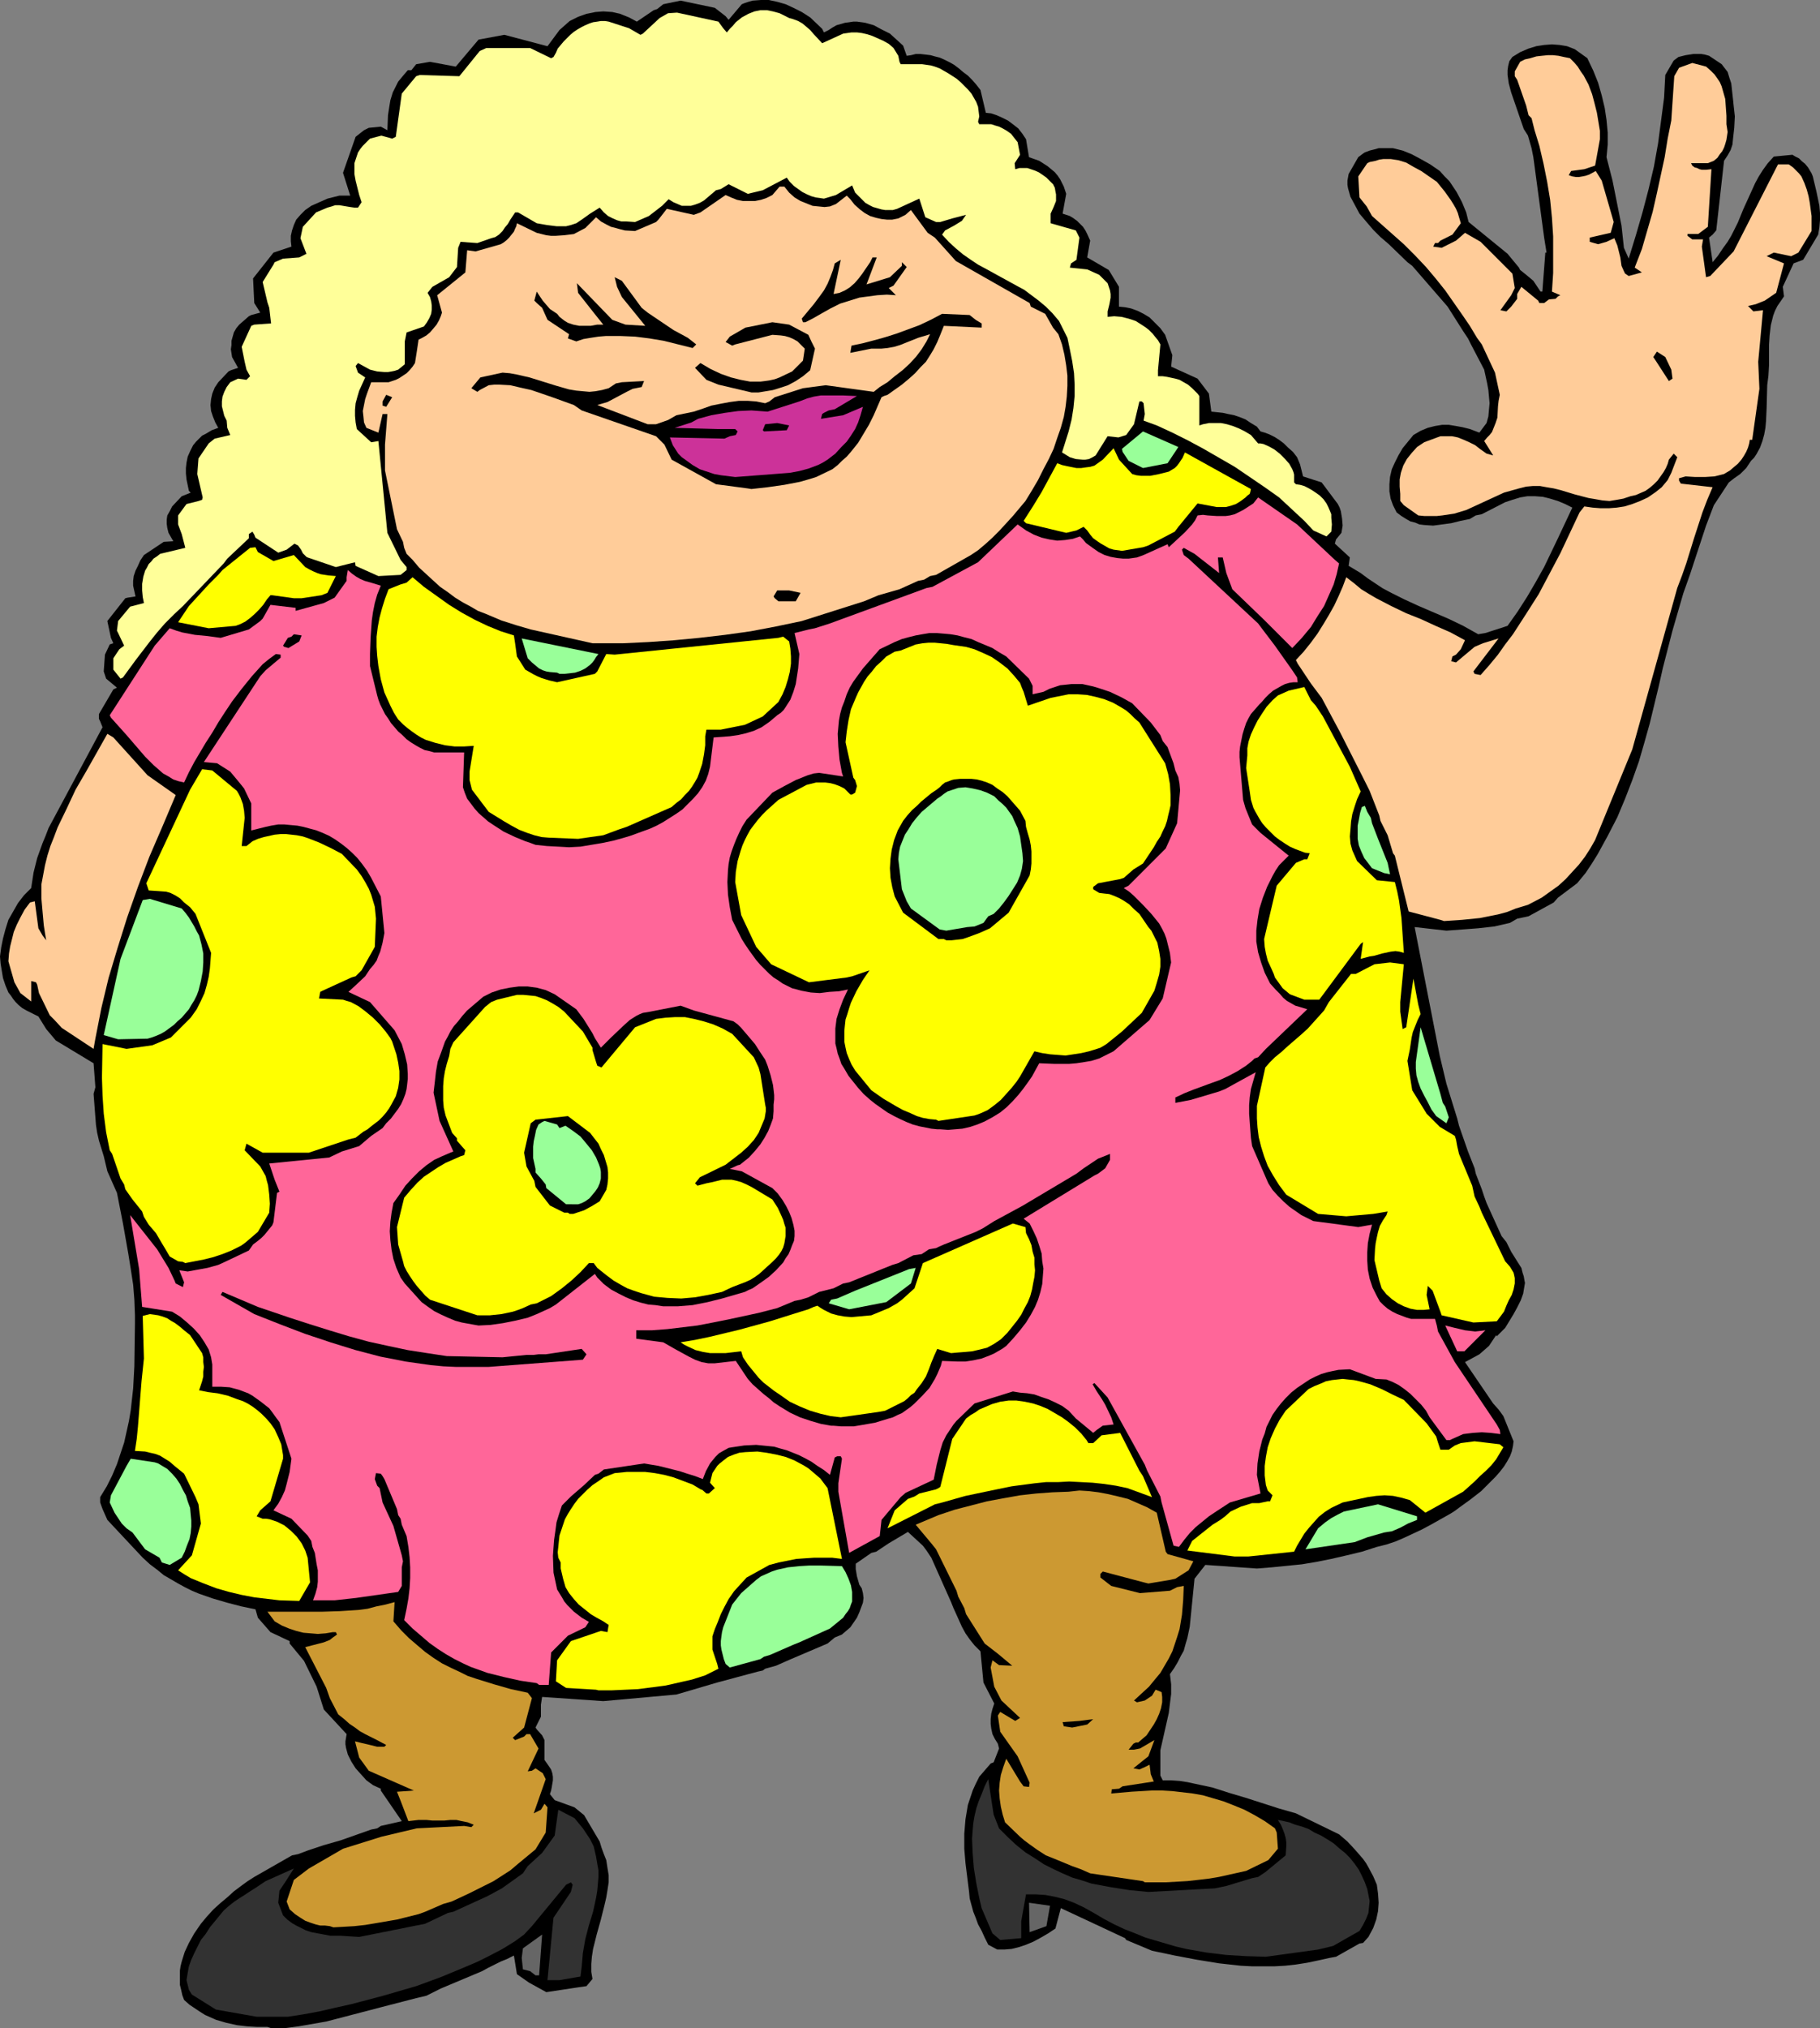 <?xml version="1.0" encoding="UTF-8" standalone="no"?>
<svg
   version="1.0"
   width="129.766mm"
   height="144.518mm"
   id="svg54"
   sodipodi:docname="Woman Waving 4.wmf"
   xmlns:inkscape="http://www.inkscape.org/namespaces/inkscape"
   xmlns:sodipodi="http://sodipodi.sourceforge.net/DTD/sodipodi-0.dtd"
   xmlns="http://www.w3.org/2000/svg"
   xmlns:svg="http://www.w3.org/2000/svg">
  <rect width="100%" height="100%" fill="#808080" stroke="none"/>
  <sodipodi:namedview
     id="namedview54"
     pagecolor="#ffffff"
     bordercolor="#000000"
     borderopacity="0.25"
     inkscape:showpageshadow="2"
     inkscape:pageopacity="0.0"
     inkscape:pagecheckerboard="0"
     inkscape:deskcolor="#d1d1d1"
     inkscape:document-units="mm" />
  <defs
     id="defs1">
    <pattern
       id="WMFhbasepattern"
       patternUnits="userSpaceOnUse"
       width="6"
       height="6"
       x="0"
       y="0" />
  </defs>
  <path
     style="fill:#000000;fill-opacity:1;fill-rule:evenodd;stroke:none"
     d="m 72.074,545.888 h -2.747 l -2.747,-0.162 -2.747,-0.323 -2.909,-0.646 -2.747,-0.808 -1.454,-0.646 -1.454,-0.646 -1.293,-0.808 -1.454,-0.97 -1.454,-0.97 -1.454,-1.293 -0.485,-1.293 -0.323,-1.454 -0.323,-1.293 v -1.293 -1.293 -1.293 l 0.162,-1.131 0.323,-1.293 0.808,-2.586 1.131,-2.424 1.454,-2.586 1.778,-2.586 1.616,-1.939 1.778,-1.939 1.778,-1.616 1.939,-1.616 1.778,-1.616 1.939,-1.454 1.778,-1.293 1.778,-1.131 10.181,-5.818 1.616,-0.323 2.586,-0.97 4.363,-1.454 4.525,-1.293 8.242,-2.909 1.616,-0.323 0.97,-0.646 5.656,-1.293 -5.656,-8.242 v -0.485 l -2.101,-0.97 -1.778,-1.293 -1.454,-1.616 -1.454,-1.616 -1.131,-1.778 -0.97,-1.939 -0.485,-1.778 -0.162,-0.97 v -0.808 l 0.323,-1.939 -6.141,-6.626 -1.939,-6.141 -3.394,-6.949 -3.878,-4.686 v -0.646 l -5.171,-2.424 -3.394,-3.878 -0.646,-2.262 -3.878,-0.808 -3.717,-0.97 -3.878,-1.131 -3.717,-1.293 -1.939,-0.808 -1.939,-0.97 -1.778,-0.97 -1.939,-1.131 -1.939,-1.131 -1.778,-1.454 -1.939,-1.454 -1.939,-1.778 -9.534,-10.181 -1.293,-2.909 -0.646,-1.778 v -1.454 l 1.778,-2.909 1.454,-2.909 1.293,-3.07 0.97,-2.909 0.97,-2.909 0.646,-2.909 0.646,-2.909 0.485,-2.909 0.323,-2.909 0.323,-2.909 0.323,-5.979 0.162,-11.474 v -2.262 l -0.162,-4.202 -0.323,-4.04 -0.646,-4.202 -0.646,-4.04 -1.454,-8.242 -1.616,-8.242 -2.586,-5.818 -0.97,-4.04 -0.646,-2.101 -0.646,-2.101 -0.485,-2.101 -0.323,-2.101 -0.646,-8.403 0.485,-1.778 -0.485,-6.464 -10.181,-6.141 -2.586,-3.07 -2.101,-3.394 -1.293,-0.646 -1.939,-0.97 -1.131,-0.646 -0.97,-0.808 -0.808,-0.808 L 3.555,269.066 2.909,268.096 2.262,267.288 1.454,265.349 0.808,263.41 0.485,261.47 0.162,259.531 0,257.592 l 0.323,-2.424 0.485,-2.424 0.646,-2.424 0.808,-2.586 1.293,-2.262 1.293,-2.262 1.616,-2.101 1.939,-1.939 0.323,-2.101 0.323,-2.101 0.485,-1.939 0.485,-1.939 1.454,-4.04 0.808,-1.939 0.808,-2.101 14.544,-27.149 -0.646,-1.616 -0.323,-0.646 v -1.293 l 3.878,-6.626 0.97,-0.485 -2.909,-2.424 -0.646,-1.939 0.323,-4.525 1.293,-2.747 0.97,-0.323 -0.646,-1.454 -0.97,-4.525 4.848,-6.141 0.646,-0.162 2.101,-0.323 -0.323,-1.454 -0.323,-1.454 v -1.293 l 0.162,-1.293 0.485,-1.454 0.646,-1.293 0.646,-1.454 0.97,-1.454 5.333,-3.555 2.586,-0.162 -0.646,-1.131 -0.646,-1.131 -0.323,-1.293 -0.162,-1.131 v -1.131 l 0.162,-1.131 0.646,-1.131 0.646,-1.293 2.586,-2.747 2.424,-0.97 -0.485,-0.485 -0.646,-3.07 -0.162,-1.616 v -1.454 l 0.162,-1.454 0.323,-1.616 0.646,-1.454 0.808,-1.616 0.808,-0.97 0.808,-0.808 0.808,-0.808 0.97,-0.485 1.616,-0.97 1.778,-0.646 -0.808,-1.454 -0.646,-1.616 -0.485,-1.454 -0.162,-1.616 0.162,-1.616 0.323,-1.454 0.646,-1.616 0.97,-1.454 2.747,-2.909 0.646,-0.323 1.939,-0.646 -1.616,-2.909 -0.323,-2.101 0.162,-1.131 V 91.789 l 0.323,-1.131 0.323,-1.131 0.646,-1.131 0.808,-0.97 2.586,-2.262 0.646,-0.323 2.424,-0.646 -1.616,-2.586 -0.323,-6.626 5.494,-6.949 4.848,-1.616 -0.162,-1.454 v -1.454 l 0.323,-1.454 0.485,-1.454 0.646,-1.454 1.131,-1.293 1.293,-1.293 1.616,-1.131 4.363,-1.939 3.232,-0.808 h 2.909 l -1.939,-6.141 3.394,-9.696 2.262,-1.778 1.293,-0.646 3.232,-0.323 1.778,0.97 0.162,-4.04 0.323,-2.101 0.323,-1.939 0.646,-2.101 0.97,-1.939 0.485,-0.97 0.808,-0.97 0.808,-0.97 0.97,-1.131 h 0.97 l 1.293,-1.616 3.717,-0.646 6.949,1.293 6.141,-7.272 6.949,-1.293 11.635,3.07 3.232,-4.363 2.747,-2.424 2.262,-1.131 2.262,-0.808 2.424,-0.485 2.101,-0.162 2.424,0.162 2.101,0.485 2.424,0.97 2.101,1.131 4.525,-3.07 0.97,-0.323 1.616,-1.293 4.686,-0.97 9.211,1.939 2.909,2.262 0.808,0.97 3.555,-4.202 0.808,-0.323 0.97,-0.323 1.131,-0.323 L 205.07,0 h 2.101 l 2.262,0.485 2.262,0.646 2.101,0.97 2.262,1.131 2.262,1.454 3.232,3.07 0.485,0.97 1.293,-0.646 0.97,-0.646 1.131,-0.646 1.131,-0.323 1.131,-0.323 1.131,-0.162 1.131,-0.162 h 0.97 l 2.262,0.323 2.262,0.646 2.101,1.131 2.262,1.131 3.555,3.232 0.97,2.747 1.131,-0.162 1.293,-0.323 h 1.293 l 1.454,0.162 1.293,0.162 1.131,0.323 1.293,0.323 1.454,0.646 1.293,0.646 1.131,0.646 1.293,0.97 1.131,0.97 1.293,0.97 1.131,1.131 1.131,1.293 1.131,1.454 1.454,6.141 1.454,0.162 1.454,0.485 1.454,0.646 1.616,0.808 1.293,0.97 1.454,1.131 1.131,1.454 0.97,1.454 0.808,4.848 2.747,0.97 2.262,1.454 0.97,0.808 0.97,0.808 0.808,0.97 0.646,0.97 0.485,0.97 0.485,0.97 0.646,1.939 -0.97,5.333 0.97,0.323 0.97,0.323 0.808,0.485 1.131,0.808 0.808,0.808 0.808,0.808 0.646,0.97 0.485,0.97 0.808,1.778 -0.808,4.525 5.818,3.394 2.747,4.525 v 5.333 l 1.616,0.162 1.616,0.323 1.778,0.646 1.616,0.808 1.616,0.97 1.454,1.454 1.454,1.454 1.293,1.778 1.939,5.494 -0.323,3.07 7.11,3.232 3.07,4.04 0.646,4.848 3.07,0.323 1.454,0.323 1.616,0.323 1.454,0.485 1.616,0.646 1.454,0.97 1.616,0.97 0.97,1.293 1.131,0.323 1.293,0.485 1.293,0.646 1.293,0.808 1.293,0.97 1.131,1.131 1.293,1.131 1.131,1.454 0.808,1.939 0.808,3.232 5.01,1.616 4.363,5.818 0.485,0.97 0.323,0.97 0.323,1.939 0.162,1.939 -0.323,1.939 -1.454,1.778 -0.323,1.131 4.04,3.717 -0.323,2.262 3.232,1.939 1.939,1.454 1.939,1.293 1.939,1.293 2.101,1.131 3.878,1.939 3.878,1.778 7.918,3.394 4.04,1.939 4.04,2.262 1.939,-0.323 5.01,-1.616 0.97,-0.323 2.747,-3.878 2.586,-4.04 2.262,-3.878 2.262,-4.04 1.939,-4.04 1.939,-4.04 3.717,-7.918 -1.939,-0.97 -1.939,-0.808 -2.101,-0.646 -1.939,-0.485 -2.101,-0.162 h -2.101 l -1.939,0.323 -2.101,0.646 -1.939,0.646 -6.302,3.232 -1.616,0.323 -1.616,0.97 -2.424,0.485 -2.586,0.646 -2.424,0.323 -2.424,0.323 -2.424,-0.162 -1.293,-0.162 -1.131,-0.485 -1.293,-0.323 -1.131,-0.646 -1.293,-0.808 -1.293,-0.97 -0.97,-1.939 -0.646,-1.778 -0.323,-1.939 v -1.939 l 0.162,-1.939 0.485,-2.101 0.808,-1.778 0.97,-1.939 1.131,-1.939 2.909,-3.555 1.939,-1.131 1.939,-0.808 1.939,-0.485 1.939,-0.323 h 1.778 l 1.939,0.323 1.778,0.323 1.939,0.485 2.586,0.97 1.939,-2.586 0.485,-1.778 0.162,-1.778 0.162,-1.778 -0.162,-1.778 -0.162,-1.778 -0.323,-1.778 -0.808,-3.717 -3.555,-6.787 -0.808,-1.616 -1.293,-1.939 -4.202,-6.626 -9.534,-10.989 -1.293,-0.97 -5.01,-4.848 -2.262,-1.939 -1.939,-1.939 -1.939,-2.262 -1.778,-2.101 -1.293,-2.424 -1.131,-2.101 -0.323,-1.131 -0.323,-1.131 -0.162,-0.97 v -1.131 l 0.323,-1.778 2.586,-4.525 1.293,-0.97 0.485,-0.323 1.293,-0.485 1.293,-0.323 1.131,-0.323 h 1.293 1.293 1.293 l 1.293,0.323 1.293,0.323 2.424,0.97 2.424,1.293 2.586,1.454 2.586,1.778 1.293,1.454 1.293,1.293 0.97,1.454 0.97,1.454 1.454,2.747 1.131,2.747 0.646,2.586 10.504,8.565 3.07,3.717 0.323,0.646 1.616,1.293 1.939,1.616 1.293,1.939 0.646,0.97 h 0.485 l 0.808,-10.504 h 0.323 l -0.646,-4.04 -2.909,-21.655 -0.485,-2.424 -0.97,-3.394 -1.131,-1.778 -3.394,-9.858 -0.646,-2.424 -0.323,-2.262 v -1.293 l 0.162,-1.131 0.323,-1.293 0.808,-1.131 2.101,-1.293 2.262,-0.97 2.101,-0.646 2.101,-0.323 2.101,-0.162 2.101,0.162 1.939,0.323 2.101,0.808 3.394,2.424 1.616,3.394 1.293,3.232 0.97,3.394 0.808,3.394 0.485,3.232 0.323,3.394 v 3.232 l -0.323,3.394 1.616,6.302 2.424,12.12 0.646,5.979 1.293,2.909 1.939,-6.302 1.778,-6.141 1.616,-6.141 1.454,-6.141 1.131,-6.302 0.808,-6.141 0.808,-6.141 0.323,-6.141 2.262,-3.878 1.293,-0.97 1.939,-0.485 2.101,-0.323 h 0.97 1.131 l 0.97,0.162 1.131,0.323 3.394,2.262 1.616,2.101 0.485,1.616 0.485,1.454 0.323,2.909 0.162,1.454 0.162,1.616 0.323,2.909 -0.162,3.07 -0.323,2.909 -0.162,1.616 -0.485,1.454 -0.808,1.454 -0.97,1.454 -2.101,18.746 -0.97,1.131 -0.97,0.808 0.97,6.626 1.454,-1.778 1.293,-1.939 1.293,-1.778 0.97,-1.616 1.778,-3.555 1.454,-3.555 1.616,-3.555 1.616,-3.555 0.97,-1.778 1.131,-1.778 1.293,-1.778 1.616,-1.778 5.01,-0.485 0.808,0.485 0.97,0.485 0.808,0.808 0.808,0.646 0.808,0.97 0.485,0.808 0.485,0.808 0.323,0.808 0.97,4.04 0.808,3.878 0.162,1.939 v 1.939 l -0.162,1.939 -0.323,1.939 -4.04,6.787 -2.586,0.97 -2.909,6.302 0.323,2.586 -1.778,2.586 -0.646,1.293 -0.485,1.293 -0.646,2.586 -0.323,2.747 -0.162,2.586 v 2.747 2.747 l -0.162,2.747 -0.323,2.586 -0.162,6.141 -0.162,3.555 -0.162,1.778 -0.323,1.778 -0.485,1.778 -0.646,1.778 -0.97,1.778 -0.646,0.97 -0.808,0.808 -0.646,0.97 -0.646,0.97 -1.616,1.616 -1.616,1.131 -1.454,1.131 -4.04,6.141 -2.101,5.494 -4.363,13.251 -1.778,5.01 -1.454,5.01 -1.454,5.01 -1.293,5.01 -1.293,5.01 -1.131,5.01 -2.424,10.019 -1.454,5.171 -1.454,5.01 -1.778,5.01 -1.939,5.01 -2.101,5.01 -2.586,5.01 -2.747,5.01 -1.616,2.586 -1.616,2.424 -2.262,2.747 -5.171,3.878 -1.131,1.293 -6.787,3.717 -3.07,0.646 -1.939,1.131 -2.101,0.485 -2.101,0.485 -4.363,0.485 -4.202,0.323 -4.363,0.323 -8.565,-0.97 6.787,34.744 1.778,7.434 2.909,9.373 0.485,1.939 2.424,6.949 1.778,4.525 0.323,1.454 1.616,4.202 0.646,1.939 0.646,1.778 4.04,8.888 1.293,1.616 1.293,2.586 1.616,2.586 1.131,1.778 0.323,1.293 0.323,0.97 0.162,0.97 0.162,0.808 -0.162,0.97 -0.323,1.939 -0.646,1.778 -0.97,1.939 -0.97,1.778 -2.262,3.717 -2.262,2.262 -0.162,-0.323 -1.939,2.909 -2.586,2.262 -3.878,2.101 7.595,11.15 1.454,1.616 1.293,1.778 2.747,6.787 -0.162,1.293 -0.323,1.454 -0.485,1.293 -0.808,1.454 -0.808,1.293 -1.131,1.454 -1.131,1.293 -1.293,1.293 -2.586,2.586 -2.909,2.262 -2.909,2.101 -1.293,0.97 -1.293,0.808 -2.586,1.454 -2.586,1.454 -2.424,1.293 -2.424,1.131 -2.424,1.131 -2.262,0.97 -2.424,0.808 -2.586,0.646 -4.04,1.293 -4.04,0.97 -4.202,0.97 -4.04,0.808 -3.878,0.646 -8.08,0.808 -4.04,0.323 -13.898,-0.97 -2.909,3.717 -0.323,3.232 -0.323,3.232 -0.323,3.232 -0.323,3.232 -0.646,3.07 -0.485,1.616 -0.485,1.778 -0.808,1.454 -0.808,1.616 -0.97,1.616 -1.131,1.616 0.323,2.747 v 2.586 l -0.323,2.586 -0.323,2.586 -1.131,5.01 -1.131,5.01 v 6.787 l 0.646,1.293 h 2.262 l 2.262,0.162 2.101,0.323 2.262,0.485 4.525,0.97 4.525,1.454 4.363,1.293 4.525,1.454 4.525,1.454 4.525,1.293 11.635,5.656 1.131,0.97 1.131,0.97 2.101,2.262 2.101,2.424 0.808,1.131 0.646,1.131 1.293,2.424 0.97,2.262 0.323,2.424 0.162,2.424 -0.162,2.262 -0.485,2.262 -0.808,2.262 -1.293,2.424 -1.454,1.616 -0.97,0.162 -6.302,3.555 -1.778,0.323 -2.909,0.646 -3.07,0.646 -3.07,0.485 -2.909,0.323 -2.909,0.162 h -3.07 -2.909 l -3.07,-0.162 -5.818,-0.646 -5.979,-0.97 -5.979,-1.131 -6.141,-1.293 -6.949,-2.909 -0.323,-0.485 -17.291,-8.08 -1.454,5.494 -1.939,1.293 -1.939,1.131 -2.101,1.131 -1.939,0.808 -1.939,0.646 -1.939,0.485 -1.939,0.162 h -1.939 l -2.424,-1.293 -0.97,-1.939 -0.808,-1.778 -0.97,-1.778 -0.646,-1.778 -0.646,-1.616 -0.485,-1.778 -0.485,-1.778 -0.162,-1.778 -0.97,-7.757 -0.323,-3.878 v -4.04 l 0.323,-3.878 0.323,-1.939 0.323,-1.939 0.646,-1.939 0.646,-1.939 0.808,-1.778 0.97,-1.939 3.07,-3.555 0.808,-0.323 1.454,-3.717 -0.323,-1.293 -0.808,-1.293 -0.646,-1.293 -0.323,-1.454 -0.162,-1.293 v -1.293 l 0.162,-1.454 0.323,-1.293 0.485,-1.454 -2.909,-5.656 -0.808,-8.403 -1.616,-1.616 -1.293,-1.616 -1.131,-1.616 -0.97,-1.778 -1.454,-3.232 -0.808,-1.778 -0.646,-1.616 -5.333,-11.958 -1.293,-1.939 -0.97,-1.293 -4.04,-3.717 -5.171,3.07 -1.939,1.293 -1.454,0.97 -1.293,0.323 -4.202,2.909 v 1.454 l 0.323,1.939 0.646,2.262 0.646,0.97 0.323,1.293 0.162,1.293 -0.162,1.293 -0.485,1.293 -0.485,1.293 -0.646,1.454 -1.778,2.586 -2.262,1.939 -1.939,0.808 -1.939,1.616 -9.858,4.202 -4.04,1.778 -2.909,0.808 -0.646,0.485 -1.454,0.323 -10.827,2.909 -10.989,3.232 -19.715,1.778 -16.483,-1.131 -0.323,2.101 v 3.232 l -1.454,2.909 0.323,0.485 1.454,1.616 0.646,1.293 v 5.333 l 1.131,1.616 0.646,0.97 0.323,0.97 0.162,0.97 v 0.97 l -0.323,1.939 -0.162,0.808 -0.323,0.97 1.293,1.616 5.333,1.939 2.586,2.101 4.202,7.11 0.485,1.616 0.646,1.778 0.646,1.616 0.323,2.101 0.323,1.939 v 1.939 l -0.323,2.101 -0.323,1.939 -0.485,2.101 -0.97,3.878 -1.131,4.04 -0.97,3.878 -0.323,2.101 -0.162,1.939 v 2.101 l 0.323,1.939 -1.616,1.939 -2.262,0.323 -8.565,1.293 -4.686,-2.586 -3.232,-2.262 -0.808,-5.01 -1.939,0.97 -1.616,0.646 -3.555,1.778 -1.454,0.808 -11.15,4.686 -3.878,1.939 -2.747,0.646 -9.373,2.424 -3.717,0.97 -3.717,0.97 -7.434,1.939 -3.717,0.646 -3.717,0.646 -3.717,0.485 h -3.717 z"
     id="path1" />
  <path
     style="fill:#323232;fill-opacity:1;fill-rule:evenodd;stroke:none"
     d="m 69.165,543.141 -10.989,-1.939 -6.464,-4.04 -0.808,-1.293 -0.646,-2.586 0.323,-1.939 0.323,-1.778 0.646,-1.778 0.808,-1.778 0.808,-1.616 0.97,-1.939 1.293,-1.616 1.131,-1.778 3.717,-4.525 1.454,-1.293 1.454,-1.131 1.454,-0.97 1.293,-0.808 1.454,-0.97 1.293,-0.808 1.454,-0.97 1.454,-0.97 7.595,-3.394 -1.939,3.07 -1.939,2.909 -0.323,3.232 1.293,3.394 1.131,1.131 1.293,0.97 1.131,0.646 1.293,0.646 1.293,0.646 1.454,0.485 2.586,0.485 2.586,0.485 h 2.747 l 2.424,0.162 2.586,0.162 17.776,-3.555 6.141,-2.909 1.454,-0.323 9.211,-4.202 3.878,-2.101 5.656,-4.04 1.293,-1.939 3.878,-3.555 3.394,-4.686 0.97,-6.949 4.363,2.262 2.262,2.747 1.939,2.909 0.97,1.939 0.646,2.747 0.323,1.939 0.323,1.778 v 1.778 l -0.162,1.939 -0.162,1.778 -0.323,1.939 -0.808,3.717 -1.131,3.717 -0.97,3.717 -0.646,3.717 -0.162,1.939 -0.162,1.778 -0.323,2.586 -5.656,0.97 h -3.232 l 1.616,-16.807 4.686,-6.949 0.485,-1.939 -0.485,-0.646 -1.293,0.646 -9.211,11.15 -2.101,2.262 -2.424,1.778 -3.394,2.101 -3.394,1.778 -3.232,1.616 -3.394,1.454 -6.626,2.747 -6.626,2.424 -8.888,2.586 -8.565,2.262 -4.363,0.97 -4.202,0.97 -4.363,0.808 -4.202,0.646 h -2.909 z"
     id="path2" />
  <path
     style="fill:#666666;fill-opacity:1;fill-rule:evenodd;stroke:none"
     d="m 144.309,531.991 -1.454,-1.131 -1.939,-0.485 -0.323,-3.07 0.323,-2.586 5.171,-3.717 -0.808,10.989 z"
     id="path3" />
  <path
     style="fill:#323232;fill-opacity:1;fill-rule:evenodd;stroke:none"
     d="m 341.137,526.981 -5.333,-0.162 -5.333,-0.323 -5.333,-0.646 -5.494,-0.97 -2.747,-0.646 -2.747,-0.808 -2.747,-0.808 -2.747,-0.808 -2.747,-1.131 -2.909,-1.131 -2.747,-1.293 -2.747,-1.454 -2.747,-1.616 -2.586,-1.454 -2.747,-1.293 -2.586,-0.97 -2.586,-0.646 -2.586,-0.485 -2.586,-0.162 h -2.586 l -1.293,7.272 v 4.525 l -5.656,0.485 -2.101,-1.778 -2.909,-6.787 -0.646,-2.747 -0.808,-4.04 -0.646,-4.04 -0.323,-4.04 -0.162,-3.878 0.162,-2.101 0.162,-1.939 0.323,-1.939 0.485,-2.101 0.646,-1.939 0.808,-1.939 0.808,-2.101 0.97,-1.939 1.454,9.534 1.454,3.717 2.424,2.424 2.262,2.101 2.424,1.939 2.586,1.616 2.424,1.616 2.586,1.293 2.424,1.131 2.586,1.131 2.747,0.808 2.424,0.808 2.586,0.485 2.586,0.485 5.171,0.808 5.01,0.485 17.938,-0.97 3.07,-0.646 6.949,-2.101 1.616,-0.323 1.939,-1.293 5.494,-4.525 0.162,-2.424 v -1.131 l -0.162,-1.131 -0.323,-1.131 -0.485,-1.293 -0.485,-1.131 -0.808,-1.293 1.616,0.323 1.454,0.323 1.616,0.646 1.778,0.485 1.778,0.646 1.616,0.97 1.778,0.808 1.616,0.97 1.778,1.131 1.454,1.293 1.616,1.293 1.293,1.293 1.293,1.616 1.131,1.616 0.808,1.616 0.808,1.778 0.646,1.778 0.323,1.616 0.323,1.616 -0.162,1.616 -0.162,1.616 -0.646,1.616 -0.808,1.616 -0.97,1.616 -7.11,4.04 -4.04,0.97 z"
     id="path4" />
  <path
     style="fill:#666666;fill-opacity:1;fill-rule:evenodd;stroke:none"
     d="m 277.467,520.355 -0.162,-7.918 5.656,0.808 -0.97,5.494 z"
     id="path5" />
  <path
     style="fill:#cc9932;fill-opacity:1;fill-rule:evenodd;stroke:none"
     d="m 88.88,518.739 -1.293,-0.162 h -1.293 l -1.293,-0.323 -1.454,-0.485 -1.293,-0.485 -1.293,-0.808 -1.454,-0.97 -1.454,-1.293 -0.808,-2.101 1.939,-5.818 4.04,-3.07 9.211,-5.333 10.342,-3.232 9.534,-2.262 12.766,-0.646 1.939,0.323 0.646,-0.646 -1.616,-0.646 -1.616,-0.323 -1.454,-0.323 h -1.616 l -1.616,0.162 h -1.616 -1.616 l -1.616,-0.162 h -2.101 l -2.747,0.323 -2.101,-5.494 -0.97,-2.424 4.525,-0.323 -12.12,-5.333 -2.586,-3.555 -1.131,-4.363 1.939,0.485 2.101,0.485 1.939,0.485 h 1.939 l 0.485,-0.485 -2.747,-1.454 -2.909,-1.454 -1.454,-0.808 -1.293,-0.97 -1.454,-0.97 -1.454,-1.293 -1.616,-1.293 -2.262,-4.363 -0.97,-2.747 -5.656,-10.989 5.01,-1.293 1.616,-0.646 0.808,-0.646 1.131,-0.808 -0.323,-0.646 h -0.808 l -1.939,0.323 -2.101,0.162 -1.939,-0.162 -1.939,-0.162 -1.939,-0.485 -1.939,-0.646 -1.939,-0.808 -1.939,-1.131 -1.939,-2.586 h 6.464 5.818 2.262 l 5.01,-0.162 5.01,-0.323 2.424,-0.323 2.424,-0.646 2.424,-0.485 2.424,-0.646 -0.323,5.171 2.101,2.424 2.101,2.101 2.262,1.939 2.101,1.778 2.262,1.616 2.262,1.454 2.262,1.131 2.424,1.131 2.262,1.131 2.424,0.808 4.686,1.454 4.525,1.293 4.525,0.97 1.131,1.454 -2.101,7.918 -3.07,2.747 0.646,0.646 2.424,-0.97 0.646,-0.646 h 0.97 l 1.131,1.939 1.131,1.939 -2.909,6.141 1.131,-0.162 0.97,-0.646 1.939,1.293 0.808,1.616 -3.232,9.211 1.939,-0.97 0.97,-1.616 0.808,0.97 -0.485,6.787 -2.747,4.525 -4.686,3.878 -2.101,1.778 -2.262,1.454 -2.262,1.454 -2.262,1.131 -4.525,2.262 -4.525,2.101 -2.262,0.646 -4.848,2.101 -1.778,0.646 -5.818,1.454 -5.656,0.97 -2.909,0.485 -2.909,0.323 -2.747,0.162 -2.909,0.162 z"
     id="path6" />
  <path
     style="fill:#cc9932;fill-opacity:1;fill-rule:evenodd;stroke:none"
     d="m 308.009,506.619 -14.221,-2.101 -2.586,-1.131 -2.262,-0.808 -4.686,-1.939 -2.424,-0.97 -2.262,-1.454 -2.262,-1.616 -1.293,-0.97 -1.131,-0.97 -4.04,-3.878 -0.646,-2.101 -0.485,-2.101 -0.323,-2.262 -0.162,-2.101 0.162,-2.101 0.323,-2.101 0.646,-2.101 0.808,-2.262 3.717,6.141 0.97,1.293 1.454,0.162 0.162,-1.131 -3.232,-7.11 -4.686,-6.626 -0.646,-4.363 0.646,-0.97 4.04,2.424 1.293,-0.808 -5.01,-4.686 -1.939,-3.717 -0.97,-5.171 0.485,-1.939 1.778,1.293 3.555,0.162 -3.878,-3.232 -3.555,-2.747 -5.01,-7.918 -0.485,-1.616 -1.616,-3.07 -0.485,-1.616 -5.494,-11.15 -1.293,-1.616 -4.202,-5.01 6.141,-2.586 4.363,-1.454 4.363,-1.131 4.363,-1.131 4.363,-0.808 4.525,-0.808 4.363,-0.485 4.363,-0.323 4.363,-0.162 2.909,-0.323 2.586,0.162 2.586,0.323 2.586,0.485 2.747,0.646 2.586,0.646 2.586,1.131 2.586,1.131 2.586,1.454 2.424,10.504 0.485,0.646 6.949,1.939 -1.293,2.424 -3.555,2.262 -1.454,0.323 -5.818,0.97 -1.293,-0.323 -10.989,-2.909 -0.646,0.646 v 0.97 l 2.909,2.262 7.757,1.939 8.08,-0.646 1.939,-0.97 1.778,-0.323 -0.162,3.878 -0.323,3.878 -0.323,1.939 -0.323,1.939 -0.646,2.101 -0.646,1.939 -0.646,1.939 -0.97,1.939 -1.131,1.939 -1.131,1.939 -1.616,1.939 -1.454,1.778 -1.939,1.778 -2.101,1.939 0.808,0.485 2.101,-0.485 1.939,-1.293 0.97,-1.616 1.616,0.646 0.162,1.293 v 1.454 l -0.323,1.616 -0.485,1.454 -0.646,1.454 -0.808,1.454 -0.97,1.454 -0.97,1.454 -2.262,1.939 h -0.646 l -0.646,0.323 -1.293,1.616 h 1.454 l 1.616,-0.323 3.878,-2.262 -1.616,4.363 -4.04,3.232 1.616,0.323 1.454,-0.646 1.293,-0.646 0.323,2.586 0.808,1.939 -8.403,1.293 -0.97,0.646 -1.939,0.162 -0.162,1.131 5.494,-0.485 5.494,-0.323 h 2.747 l 2.747,0.162 2.747,0.323 2.747,0.323 2.747,0.485 2.747,0.808 2.747,0.808 2.909,1.131 2.747,1.131 2.747,1.454 2.747,1.616 2.747,1.939 0.485,1.131 0.323,4.363 -2.586,3.07 -5.979,2.909 -4.363,0.97 -2.909,0.646 -2.909,0.485 -2.747,0.323 -2.909,0.323 -5.656,0.323 h -5.818 z"
     id="path7" />
  <path
     style="fill:#000000;fill-opacity:1;fill-rule:evenodd;stroke:none"
     d="m 288.94,465.249 -2.262,-0.323 -0.323,-1.131 4.525,-0.323 3.717,-0.485 -1.616,1.454 z"
     id="path8" />
  <path
     style="fill:#ffff00;fill-opacity:1;fill-rule:evenodd;stroke:none"
     d="m 160.63,455.068 -8.08,-0.485 -2.747,-1.778 0.323,-5.656 3.717,-5.171 8.08,-2.747 1.778,0.323 0.323,-1.939 -1.454,-0.97 -1.778,-0.97 -1.616,-0.97 -1.616,-1.293 -1.616,-1.293 -1.293,-1.454 -1.293,-1.616 -0.97,-1.616 -0.646,-2.262 -0.646,-2.747 v -1.616 l -0.646,-1.293 -0.162,-1.454 0.162,-1.454 0.162,-1.616 0.162,-1.454 0.485,-1.454 0.485,-1.454 0.485,-1.454 0.808,-1.454 0.808,-1.293 0.97,-1.454 0.97,-1.293 1.293,-1.293 1.131,-1.131 1.454,-1.293 1.454,-0.97 1.616,-1.131 2.909,-1.131 3.232,-0.323 h 2.586 2.424 l 2.586,0.323 2.586,0.485 2.424,0.646 2.586,0.97 2.586,0.97 2.424,1.454 v -0.162 l 1.293,1.131 h 0.646 l 1.616,-1.454 -1.293,-1.454 0.646,-2.586 0.646,-0.97 0.646,-0.97 0.646,-0.646 0.808,-0.646 1.454,-1.131 1.616,-0.646 1.454,-0.485 1.616,-0.162 3.232,-0.162 2.424,0.323 2.586,0.485 2.586,0.646 2.424,0.97 2.424,1.293 1.293,0.808 0.97,0.808 1.131,0.97 1.131,0.97 0.97,1.293 0.97,1.293 3.878,19.069 -2.586,-0.323 h -2.424 -2.586 l -2.424,0.162 -2.262,0.162 -2.424,0.485 -2.424,0.485 -2.424,0.646 -6.141,3.394 -1.778,1.939 -1.616,1.778 -1.454,2.101 -1.131,2.101 -0.97,1.939 -0.808,2.101 -0.808,1.939 -0.646,1.939 v 1.939 1.616 l 1.293,3.878 0.323,1.293 -3.555,1.778 -3.555,1.131 -3.555,0.808 -3.555,0.808 -3.717,0.485 -3.717,0.485 -3.555,0.162 -3.555,0.162 h -3.555 z"
     id="path9" />
  <path
     style="fill:#ff6699;fill-opacity:1;fill-rule:evenodd;stroke:none"
     d="m 144.632,453.291 -4.363,-0.646 -4.363,-0.97 -4.525,-1.131 -2.262,-0.808 -2.262,-0.808 -2.101,-0.97 -2.262,-1.131 -2.262,-1.293 -2.262,-1.454 -2.262,-1.616 -2.262,-1.939 -2.262,-1.939 -2.262,-2.262 0.646,-3.07 0.485,-2.747 0.323,-2.747 0.162,-2.747 v -2.909 l -0.162,-2.747 -0.323,-2.747 -0.485,-2.909 -1.293,-3.07 -0.323,-1.616 -0.646,-0.97 -0.323,-1.616 -3.394,-8.08 -0.485,-0.808 -0.485,-0.646 -1.293,-0.162 -0.323,1.616 0.646,1.778 0.646,0.646 0.808,3.878 2.909,6.302 2.262,7.918 0.323,1.616 -0.323,1.616 v 5.01 l -0.97,1.616 -5.656,0.808 -5.656,0.808 -2.909,0.323 -2.909,0.323 h -2.909 -2.909 l 0.646,-1.778 0.485,-1.778 0.162,-1.454 v -1.616 -1.454 l -0.323,-1.616 -0.485,-3.07 -0.646,-1.616 -0.323,-1.616 -0.97,-1.454 -4.363,-4.525 -4.848,-2.262 1.293,-1.778 0.97,-1.778 0.808,-1.778 0.485,-1.778 0.808,-3.232 0.485,-3.555 -3.232,-9.858 -0.97,-1.293 -0.808,-1.131 -0.97,-1.293 -2.262,-1.778 -2.262,-1.616 -1.131,-0.646 -1.293,-0.485 -1.293,-0.485 -2.424,-0.646 -2.424,-0.162 h -1.131 -1.131 v -5.979 l -0.162,-0.97 -0.162,-0.97 -0.646,-2.101 -1.131,-1.939 -1.293,-1.939 -1.616,-1.778 -1.778,-1.616 -1.939,-1.616 -2.101,-1.293 -8.08,-1.293 -0.808,-10.181 -2.424,-14.544 7.272,9.211 3.07,5.01 1.616,3.394 0.323,0.808 1.939,0.97 0.323,-1.293 -1.293,-3.232 2.262,0.323 5.333,-0.97 2.909,-0.808 1.778,-0.808 6.464,-3.07 1.131,-1.616 0.646,-0.485 0.646,-0.485 0.97,-0.808 0.808,-0.808 1.454,-1.778 0.646,-0.808 0.323,-0.808 0.97,-7.918 0.646,-0.323 -1.293,-3.232 -0.646,-1.939 -0.808,-2.424 16.16,-1.616 3.394,-1.616 4.686,-1.454 3.232,-2.747 3.07,-2.101 0.97,-1.293 1.293,-1.293 0.97,-1.293 0.97,-1.293 0.808,-1.293 0.646,-1.454 0.485,-1.293 0.323,-1.293 0.162,-1.293 0.162,-1.454 v -1.293 l -0.162,-2.586 -0.646,-2.747 -0.808,-2.747 -1.939,-3.717 -6.626,-7.595 -5.818,-2.747 1.778,-1.616 2.747,-2.586 1.293,-1.939 0.97,-1.131 0.808,-1.131 0.485,-1.293 0.485,-1.131 0.646,-2.424 0.485,-2.586 -0.97,-9.858 -2.586,-5.01 -1.131,-1.939 -1.293,-1.778 -1.293,-1.616 -1.454,-1.454 -1.454,-1.293 -1.454,-1.131 -1.616,-1.131 -1.616,-0.97 -1.778,-0.808 -1.616,-0.646 -1.778,-0.485 -1.778,-0.485 -1.616,-0.323 -1.778,-0.162 -1.778,-0.162 h -1.616 l -1.939,0.323 -1.454,0.323 -3.878,0.97 v -7.272 l -1.939,-4.04 -1.293,-1.616 -2.424,-2.909 -3.555,-2.262 -3.555,-0.323 15.19,-23.109 1.454,-1.616 4.04,-3.394 v -0.808 l -1.293,-0.162 -1.778,1.293 -1.778,1.454 -1.454,1.616 -1.454,1.616 -2.747,3.394 -2.586,3.394 -0.97,1.454 -0.97,1.454 -1.778,2.747 -1.616,2.747 -1.778,2.747 -3.07,5.171 -1.454,2.747 -1.293,2.747 -1.454,-0.323 -1.454,-0.485 -1.293,-0.808 -1.454,-0.808 -1.293,-1.131 -1.293,-1.131 -2.262,-2.262 -5.01,-5.818 -4.202,-4.686 -0.323,-0.646 12.12,-18.746 4.04,-4.686 1.778,0.646 1.616,0.485 3.394,0.646 3.394,0.323 3.555,0.485 7.595,-2.262 3.07,-2.262 0.646,-0.646 2.101,-3.717 6.787,0.808 v 0.808 l 7.595,-2.101 2.909,-1.454 3.232,-4.525 v -0.97 l 0.323,-1.939 1.131,0.97 1.131,0.808 1.131,0.646 1.131,0.485 2.262,0.646 2.101,0.646 -0.97,2.424 -0.646,2.262 -0.485,2.424 -0.323,2.262 -0.162,2.262 -0.162,2.262 -0.162,4.525 v 3.232 l 1.939,7.918 0.323,1.131 0.485,1.293 0.646,1.293 0.646,1.293 0.808,1.131 0.808,1.293 1.939,2.262 1.131,0.97 1.131,1.131 1.131,0.808 1.293,0.808 1.131,0.646 1.293,0.646 1.454,0.323 1.131,0.323 h 8.08 l -0.323,9.373 0.485,1.454 0.646,1.616 0.97,1.293 0.97,1.293 1.131,1.293 1.293,1.131 1.293,1.131 1.454,0.97 2.747,1.778 3.07,1.454 2.747,1.131 1.454,0.485 1.293,0.485 3.07,0.323 3.07,0.162 2.909,0.162 3.07,-0.162 2.909,-0.485 2.909,-0.485 3.07,-0.646 2.909,-0.808 1.616,-0.485 1.778,-0.646 1.778,-0.646 1.778,-0.646 1.778,-0.808 1.778,-0.97 1.778,-1.131 1.778,-1.131 1.616,-1.131 1.454,-1.454 1.454,-1.454 1.293,-1.454 1.131,-1.616 0.97,-1.778 0.646,-1.778 0.485,-1.939 0.97,-7.918 4.363,-0.323 2.262,-0.323 2.101,-0.485 2.101,-0.646 2.101,-0.97 2.101,-1.454 0.97,-0.808 1.131,-0.97 v 0 l 0.97,-0.646 0.808,-0.808 0.646,-0.97 1.131,-1.778 0.808,-2.101 0.646,-2.101 0.323,-2.101 0.323,-2.101 0.323,-3.878 -1.293,-5.656 3.878,-0.97 1.616,-0.323 4.04,-1.293 26.018,-9.534 1.616,-0.323 12.282,-6.626 10.666,-10.181 1.131,0.808 1.131,0.808 2.101,1.131 2.101,0.808 2.101,0.485 2.101,0.323 2.101,-0.162 2.101,-0.323 1.939,-0.646 0.808,0.808 0.808,0.97 1.778,1.293 1.616,1.131 1.616,0.808 1.616,0.485 1.778,0.323 1.616,0.162 h 1.454 l 2.262,-0.323 1.778,-0.646 6.464,-2.909 0.323,0.808 2.101,-1.939 2.262,-2.101 1.939,-2.101 0.808,-1.131 0.646,-1.293 1.454,-0.162 1.293,0.162 2.424,0.162 h 1.293 1.131 l 1.131,-0.162 1.293,-0.323 2.262,-1.131 2.747,-1.778 1.293,-1.616 10.504,7.272 10.181,9.534 1.131,0.97 -0.646,2.909 -0.808,2.747 -1.293,2.909 -1.293,2.909 -1.778,2.747 -1.778,2.909 -2.424,2.909 -2.586,2.747 -7.595,-7.595 -8.565,-8.242 -1.616,-4.363 -0.97,-4.202 h -1.293 l 0.323,4.202 -6.626,-5.171 -2.909,-1.616 -0.485,0.485 0.485,1.454 1.293,0.97 18.746,17.453 0.97,1.293 3.555,4.686 4.686,6.626 1.293,1.939 0.162,1.293 h -1.131 l -1.131,0.162 -1.131,0.323 -0.97,0.485 -1.131,0.646 -1.131,0.646 -1.131,0.97 -0.97,0.97 -0.97,1.131 -0.646,0.646 -2.262,2.586 -0.646,1.131 -0.646,1.293 -0.485,1.454 -0.485,1.616 -0.646,3.232 -0.162,1.454 v 1.454 l 0.97,11.474 0.646,2.262 1.778,4.363 2.262,2.262 7.595,6.141 -1.293,1.293 -1.293,1.293 -0.97,1.454 -0.808,1.454 -1.454,2.909 -1.131,2.909 -0.97,3.07 -0.485,2.909 -0.323,2.909 v 2.909 l 0.485,2.909 0.808,2.747 0.97,2.747 1.454,2.909 1.454,1.616 v 0 l 1.131,1.131 0.97,1.131 0.97,0.808 1.131,0.646 1.131,0.646 1.131,0.323 2.101,0.646 -11.15,10.666 -2.101,2.262 -0.97,0.323 -0.646,0.646 -1.616,1.293 -2.262,1.454 -2.424,1.293 -2.424,1.131 -2.262,0.808 -4.848,1.778 -2.424,0.97 -2.424,1.131 v 1.454 l 4.202,-0.808 7.595,-2.262 1.616,-0.646 8.242,-4.525 -0.646,2.262 -0.646,2.262 -0.323,2.262 -0.162,2.101 v 2.262 l 0.323,4.363 0.162,2.101 0.323,2.262 4.363,10.019 1.131,1.778 1.454,1.616 1.454,1.454 1.616,1.454 1.616,1.131 1.616,1.131 1.616,0.808 1.616,0.808 12.12,1.616 3.717,-0.646 -0.646,2.424 -0.485,2.586 -0.162,2.424 v 2.262 l 0.162,2.424 0.485,2.424 0.808,2.424 1.131,2.262 0.808,1.454 0.97,0.97 1.131,0.97 1.293,0.808 1.293,0.646 1.293,0.485 1.293,0.485 1.131,0.323 h 6.464 l 0.485,1.778 0.323,1.616 4.525,8.242 11.312,16.807 0.808,1.454 0.162,1.131 -2.586,-0.323 -2.424,-0.162 -2.424,0.162 -2.586,0.323 -2.909,1.293 -0.646,0.323 h -0.97 l -4.525,-6.141 -0.97,-1.778 -1.293,-1.616 -1.454,-1.454 -1.454,-1.454 -1.616,-1.293 -1.616,-1.131 -1.616,-0.808 -1.616,-0.646 -2.909,-0.162 -6.949,-2.586 -3.07,0.162 -1.616,0.323 -1.454,0.323 -1.616,0.485 -1.454,0.646 -1.616,0.808 -1.454,0.97 -1.939,1.293 -1.616,1.293 -1.454,1.454 -1.293,1.454 -1.131,1.454 -1.131,1.616 -0.808,1.616 -0.808,1.616 -0.485,1.778 -0.646,1.616 -0.808,3.232 -0.485,3.232 -0.162,3.07 0.97,5.01 -8.242,2.424 -3.717,2.424 -1.939,1.293 -1.778,1.454 -1.778,1.454 -1.616,1.616 -1.454,1.778 -1.454,1.939 -1.454,-0.323 -3.232,-11.635 -0.323,-1.616 -3.555,-6.949 -0.646,-1.616 -10.019,-18.099 -3.555,-3.878 -0.485,0.323 1.131,1.939 1.293,1.939 0.97,1.616 1.616,3.394 0.646,1.939 -2.909,0.323 -1.616,1.131 -0.97,0.808 -4.686,-3.878 -1.939,-2.101 -1.778,-1.293 -1.939,-0.97 -1.778,-0.808 -1.939,-0.646 -1.778,-0.646 -1.939,-0.323 -1.939,-0.162 -1.939,-0.323 -10.342,3.232 -4.848,4.686 -0.808,0.97 -0.646,0.97 -1.293,1.939 -0.97,1.939 -0.646,2.101 -0.97,3.878 -0.808,4.04 -7.595,3.555 -1.293,1.131 -5.171,6.141 -0.485,4.363 -8.242,4.525 -2.909,-16.483 v -2.262 l 0.97,-6.626 -0.323,-0.646 h -0.97 l -0.646,0.323 -1.293,4.686 -1.616,-1.293 -1.778,-1.131 -1.616,-1.131 -1.778,-0.97 -1.616,-0.808 -1.616,-0.646 -1.616,-0.646 -1.778,-0.485 -1.616,-0.485 -1.616,-0.162 -1.616,-0.162 -1.616,-0.162 -3.232,0.162 -3.232,0.485 -0.97,0.162 -1.454,0.808 -1.131,0.646 -0.97,0.97 -0.808,0.97 -0.646,0.808 -1.131,2.101 -0.808,2.101 -2.101,-0.808 -2.101,-0.646 -1.939,-0.646 -1.939,-0.485 -3.878,-0.97 -3.878,-0.646 -10.827,1.616 -1.454,1.131 -0.97,0.323 -2.909,2.747 -3.555,3.07 -2.424,2.424 -0.808,2.424 -0.646,2.101 -0.323,2.424 -0.323,2.262 -0.162,2.101 -0.162,2.262 0.162,4.525 0.97,4.525 1.293,2.101 0.646,1.131 0.808,0.97 1.778,1.778 2.101,1.616 1.939,1.131 -0.97,1.454 -4.686,2.262 -4.525,4.525 -0.646,8.726 h -2.586 z"
     id="path10" />
  <path
     style="fill:#99ff99;fill-opacity:1;fill-rule:evenodd;stroke:none"
     d="m 196.667,449.089 -1.131,-0.97 -0.485,-1.293 -0.323,-1.293 -0.323,-1.293 -0.162,-1.131 v -1.131 l 0.162,-1.293 0.162,-1.131 0.323,-1.293 2.424,-6.141 2.424,-3.07 4.04,-3.555 1.293,-0.97 1.454,-0.646 1.454,-0.646 1.454,-0.485 2.909,-0.646 3.07,-0.323 2.747,-0.162 h 2.909 l 5.818,0.162 0.97,1.616 0.808,1.778 0.646,1.778 0.323,1.778 v 1.778 0.808 l -0.323,0.808 -0.323,0.97 -0.485,0.808 -0.646,0.808 -0.646,0.97 -3.555,2.909 -8.242,3.717 -1.616,0.646 -6.302,2.747 -1.616,0.485 -0.97,0.646 z"
     id="path11" />
  <path
     style="fill:#ffff00;fill-opacity:1;fill-rule:evenodd;stroke:none"
     d="m 75.306,430.99 -6.787,-0.808 -3.394,-0.646 -3.394,-0.808 -3.394,-0.97 -3.394,-1.293 -3.555,-1.454 -1.616,-0.97 -1.778,-1.131 3.717,-4.04 2.424,-8.565 -0.646,-5.171 -0.808,-1.939 -3.07,-6.302 -2.586,-2.101 -1.293,-1.131 -1.293,-0.808 -1.293,-0.808 -1.293,-0.485 -1.454,-0.323 -1.293,-0.323 -2.747,-0.162 0.485,-3.232 0.323,-3.232 0.485,-6.141 0.485,-6.141 0.323,-3.07 0.323,-3.07 -0.323,-11.474 1.939,-0.485 2.262,0.323 1.131,0.323 1.293,0.485 0.97,0.646 1.131,0.646 1.293,0.97 1.131,0.97 1.616,1.293 1.293,1.939 1.939,2.909 0.323,1.131 v 1.293 l 0.162,1.293 -0.162,1.293 v 1.293 l -0.323,1.293 -0.808,2.424 2.424,0.485 2.586,0.323 2.747,0.646 2.586,0.97 1.454,0.485 1.293,0.646 1.293,0.808 1.293,0.97 1.131,0.97 1.293,1.293 1.131,1.293 1.131,1.616 0.97,2.101 0.808,1.939 0.162,0.97 0.162,0.97 0.162,0.97 v 0.97 l -3.394,11.474 -2.747,2.424 -0.97,1.616 1.616,0.646 h 0.97 l 0.97,0.162 0.97,0.323 0.97,0.323 0.97,0.485 0.97,0.485 1.778,1.454 1.616,1.616 1.293,1.778 0.97,1.939 0.323,0.97 0.323,0.97 0.646,6.626 -2.909,5.01 z"
     id="path12" />
  <path
     style="fill:#99ff99;fill-opacity:1;fill-rule:evenodd;stroke:none"
     d="m 45.733,421.455 -2.101,-0.646 -0.646,-1.293 -3.878,-2.262 -3.394,-4.525 -1.616,-1.131 -1.293,-1.293 -1.939,-2.909 -1.293,-2.747 0.323,-1.939 4.202,-7.918 1.131,-1.939 6.464,0.97 0.97,0.323 0.808,0.485 1.616,0.97 1.293,1.293 1.131,1.293 0.97,1.454 0.808,1.616 0.808,1.454 0.485,1.616 0.646,1.778 0.162,1.778 0.162,1.616 v 1.616 l -0.162,1.778 -0.323,1.616 -0.646,1.616 -0.646,1.778 -0.808,1.616 z"
     id="path13" />
  <path
     style="fill:#ffff00;fill-opacity:1;fill-rule:evenodd;stroke:none"
     d="m 332.734,419.193 -12.766,-1.616 1.293,-2.586 5.494,-4.363 2.101,-1.293 1.293,-0.97 1.454,-1.293 2.747,-1.293 3.07,-0.97 h 1.939 l 2.262,-0.485 h 0.646 l 0.646,-1.616 -1.293,-1.293 -0.485,-1.454 -0.323,-2.586 v -2.586 l 0.323,-2.424 0.485,-2.586 0.808,-2.424 1.131,-2.586 1.293,-2.424 1.616,-2.424 6.141,-5.818 1.616,-0.808 1.616,-0.646 1.454,-0.646 1.616,-0.323 1.454,-0.162 1.454,-0.162 1.454,0.162 1.616,0.162 1.454,0.323 2.909,0.808 3.07,1.293 2.909,1.454 3.07,1.454 6.141,6.302 2.586,3.555 0.485,1.616 0.646,1.939 h 2.262 l 1.616,-1.131 1.616,-0.646 3.717,-0.485 6.787,0.808 0.97,0.808 -0.97,1.616 -0.97,1.616 -1.293,1.616 -1.454,1.454 -1.616,1.454 -1.454,1.454 -1.616,1.454 -1.454,1.293 -10.181,5.656 -4.202,-3.394 -2.262,-0.646 -2.262,-0.485 -2.262,-0.162 -2.262,0.162 -2.262,0.323 -2.262,0.485 -4.525,0.97 -3.07,1.454 -1.778,1.131 -1.616,1.293 -1.293,1.454 -1.293,1.454 -1.293,1.616 -0.97,1.616 -0.97,1.616 -0.808,1.616 -12.282,1.293 z"
     id="path14" />
  <path
     style="fill:#99ff99;fill-opacity:1;fill-rule:evenodd;stroke:none"
     d="m 351.803,417.254 3.394,-5.656 1.939,-1.616 1.616,-1.131 1.778,-0.97 1.616,-0.808 9.211,-1.939 10.504,3.232 v 0.97 l -2.424,0.97 -2.101,1.131 -2.262,0.97 -1.131,0.162 -0.97,0.162 -4.525,1.293 -3.394,1.293 z"
     id="path15" />
  <path
     style="fill:#ffff00;fill-opacity:1;fill-rule:evenodd;stroke:none"
     d="m 239.168,411.598 1.939,-4.848 3.555,-3.07 1.778,-0.646 1.293,-0.808 4.525,-1.131 0.646,-0.323 0.485,-0.323 3.232,-12.928 3.717,-5.494 1.293,-0.97 1.131,-0.646 1.131,-0.808 1.131,-0.485 2.262,-0.97 2.262,-0.646 2.262,-0.323 h 2.101 l 2.262,0.323 2.262,0.485 1.939,0.646 1.939,0.808 1.939,1.131 1.939,1.131 1.778,1.293 1.778,1.454 1.616,1.616 1.454,1.778 0.485,0.808 h 1.293 l 2.262,-2.101 5.01,-0.646 5.171,10.181 0.97,1.454 2.424,5.656 -6.626,-2.424 -3.07,-0.646 -3.232,-0.485 -3.07,-0.323 -3.07,-0.162 -3.232,-0.162 -3.07,0.162 h -3.232 l -3.07,0.323 -6.141,0.808 -6.302,1.293 -6.141,1.293 -6.302,1.778 -1.939,0.485 z"
     id="path16" />
  <path
     style="fill:#000000;fill-opacity:1;fill-rule:evenodd;stroke:none"
     d="m 223.977,383.964 -2.747,-0.485 -2.747,-0.808 -2.909,-0.97 -2.747,-1.293 -2.909,-1.778 -1.454,-0.97 -1.293,-1.131 -1.454,-1.131 -1.454,-1.293 -1.454,-1.293 -1.293,-1.454 -3.232,-4.848 -5.656,0.646 h -1.778 l -1.778,-0.323 -1.778,-0.646 -1.616,-0.808 -3.555,-1.939 -3.394,-1.939 -7.272,-0.97 v -2.262 h 4.202 l 4.202,-0.323 4.04,-0.485 4.04,-0.485 4.202,-0.808 4.04,-0.808 8.242,-1.778 5.01,-1.293 4.686,-1.939 1.616,-0.323 2.101,-0.646 2.909,-1.454 3.878,-0.97 2.586,-1.293 1.616,-0.323 11.635,-4.686 1.616,-0.485 4.04,-2.101 2.262,-0.323 1.939,-1.293 1.939,-0.323 0.646,-0.323 1.454,-0.646 8.565,-3.394 1.939,-0.97 3.07,-1.939 7.757,-4.202 1.616,-0.97 12.766,-7.595 1.939,-1.454 3.878,-2.586 3.232,-1.293 v 1.616 l -1.293,2.262 -1.939,1.454 -0.97,0.485 -19.069,11.635 1.616,1.293 0.97,1.939 0.97,2.101 0.646,1.939 0.646,2.101 0.162,2.101 0.323,1.939 -0.162,2.101 -0.162,2.101 -0.485,2.101 -0.646,2.101 -0.808,1.939 -1.131,2.101 -1.293,2.101 -1.616,2.101 -1.778,2.101 -1.939,2.101 -1.131,0.808 -1.131,0.646 -1.131,0.646 -1.131,0.485 -2.101,0.808 -2.262,0.485 -2.101,0.323 h -2.101 l -4.202,-0.162 -0.323,1.293 -0.485,1.131 -0.485,1.131 -0.646,1.293 -1.454,2.424 -1.939,2.101 -2.101,2.101 -1.131,0.97 -1.131,0.808 -1.131,0.808 -1.131,0.485 -1.293,0.646 -1.131,0.323 -3.717,1.131 -3.717,0.646 -1.939,0.323 h -1.778 -1.778 l -1.939,-0.162 z"
     id="path17" />
  <path
     style="fill:#ffff00;fill-opacity:1;fill-rule:evenodd;stroke:none"
     d="m 226.563,381.702 -2.747,-0.323 -2.747,-0.646 -2.747,-0.808 -2.747,-1.131 -2.747,-1.293 -2.747,-1.939 -1.454,-0.97 -1.454,-1.131 -1.454,-1.131 -1.293,-1.293 -2.909,-3.555 -1.293,-1.939 -0.485,-1.616 -4.202,0.485 h -2.101 -2.101 l -1.939,-0.323 -1.939,-0.485 -2.101,-0.97 -0.97,-0.485 -0.97,-0.646 3.878,-0.646 3.878,-0.808 4.04,-0.97 4.04,-0.97 8.242,-2.262 8.242,-2.586 2.101,-0.646 1.454,-0.646 0.97,-0.323 0.97,0.646 0.808,0.485 1.939,0.97 1.778,0.485 1.778,0.323 1.939,0.162 1.778,-0.162 3.555,-0.323 4.686,-1.939 2.262,-1.293 1.293,-0.97 3.394,-3.07 2.262,-6.787 24.24,-10.666 3.394,0.97 0.162,1.616 0.808,1.616 0.646,1.616 0.323,1.778 0.485,1.616 v 1.778 l 0.162,1.616 -0.162,1.778 -0.323,1.616 -0.323,1.778 -0.485,1.778 -0.646,1.616 -0.97,1.778 -0.808,1.616 -1.131,1.616 -1.293,1.616 -1.293,1.616 -0.97,0.97 -0.808,0.808 -0.97,0.646 -0.97,0.646 -1.778,0.97 -1.939,0.485 -2.101,0.485 -1.778,0.162 -2.101,0.162 -1.778,0.162 -3.717,-1.131 -0.808,1.778 -0.808,1.939 -0.646,1.778 -0.808,1.939 -1.131,1.778 -1.293,1.616 -0.646,0.97 -0.97,0.646 -0.808,0.808 -0.97,0.808 -5.171,2.586 -1.778,0.323 z"
     id="path18" />
  <path
     style="fill:#000000;fill-opacity:1;fill-rule:evenodd;stroke:none"
     d="m 122.816,368.127 -3.394,-0.162 -3.394,-0.323 -3.394,-0.485 -3.394,-0.485 -3.232,-0.646 -3.394,-0.646 -6.787,-1.778 -6.787,-2.101 -6.787,-2.262 -6.787,-2.586 -6.949,-2.747 -9.05,-5.171 0.485,-0.808 9.534,4.04 8.565,2.909 5.494,1.778 5.171,1.616 5.333,1.616 5.333,1.454 5.171,1.131 5.333,1.131 5.171,0.808 5.333,0.808 15.029,0.323 6.464,-0.646 h 1.939 l 1.293,-0.162 h 1.939 l 9.696,-1.454 1.293,1.454 -0.97,1.454 -25.371,1.939 h -1.778 -4.525 z"
     id="path19" />
  <path
     style="fill:#ff6699;fill-opacity:1;fill-rule:evenodd;stroke:none"
     d="m 392.688,363.925 -3.232,-6.949 2.586,0.646 2.747,0.646 2.747,0.323 1.454,-0.162 1.293,-0.162 -5.656,5.656 z"
     id="path20" />
  <path
     style="fill:#000000;fill-opacity:1;fill-rule:evenodd;stroke:none"
     d="m 127.987,356.815 -1.778,-0.323 -1.778,-0.323 -1.778,-0.485 -1.939,-0.808 -1.778,-0.808 -1.939,-0.97 -1.616,-1.131 -1.778,-1.293 -4.525,-5.01 -1.131,-1.616 -1.131,-2.586 -0.808,-2.424 -0.485,-2.424 -0.323,-2.586 -0.162,-2.424 0.162,-2.586 0.323,-2.424 0.485,-2.586 1.616,-2.262 1.616,-2.424 1.778,-1.939 1.939,-1.939 1.939,-1.616 2.101,-1.454 2.101,-0.97 2.262,-0.97 0.808,-0.323 -3.717,-8.242 -1.616,-7.595 0.323,-2.747 0.323,-2.909 0.485,-2.747 0.97,-2.586 0.97,-2.747 0.808,-1.454 0.646,-1.293 0.97,-1.454 1.131,-1.293 1.131,-1.454 1.293,-1.454 4.363,-3.717 2.262,-1.131 2.424,-0.808 2.424,-0.485 2.424,-0.323 h 2.424 l 2.424,0.323 2.424,0.646 2.424,1.131 5.818,4.04 0.97,1.293 0.97,1.293 1.616,2.586 0.808,1.293 0.646,1.293 1.616,2.586 1.293,-1.293 1.454,-1.454 3.232,-3.07 1.778,-1.616 1.778,-1.131 0.97,-0.485 0.808,-0.323 0.97,-0.162 0.97,-0.162 8.242,-1.616 3.555,1.293 10.666,2.909 1.131,0.808 0.97,0.97 1.939,2.262 1.778,2.101 1.454,2.262 1.293,1.939 0.646,1.616 0.808,2.586 0.646,2.586 0.162,1.293 0.162,1.454 v 1.131 l -0.162,1.454 v 1.778 l -0.162,1.939 -0.646,1.778 -0.646,1.616 -0.97,1.778 -1.131,1.778 -1.454,1.778 -1.616,1.778 -2.424,1.939 -0.646,0.162 -2.101,0.97 3.232,0.646 8.242,4.525 1.454,1.454 1.293,1.778 0.97,1.616 0.808,1.616 0.646,1.616 0.485,1.778 0.323,1.616 v 1.454 l -0.162,1.293 -0.485,1.131 -0.485,1.293 -0.485,1.131 -0.808,1.131 -0.646,1.131 -1.939,2.101 -1.939,1.778 -2.262,1.616 -2.101,1.454 -1.131,0.485 -0.97,0.485 -6.141,1.778 -3.878,0.97 -4.04,0.808 -4.04,0.323 h -1.939 -1.939 l -2.101,-0.323 -1.939,-0.162 -1.939,-0.485 -2.101,-0.646 -1.939,-0.808 -1.939,-0.97 -2.101,-1.131 -1.939,-1.454 -1.778,-1.778 -0.646,-0.97 -10.504,8.242 -1.616,0.97 -3.555,1.616 -2.424,0.97 -3.394,0.808 -3.232,0.646 -3.394,0.485 -3.232,0.162 z"
     id="path21" />
  <path
     style="fill:#ffff00;fill-opacity:1;fill-rule:evenodd;stroke:none"
     d="m 397.051,356.169 -8.565,-1.939 -0.323,-0.97 -2.101,-5.656 -1.293,-1.293 -0.323,2.424 0.808,3.878 -1.616,0.162 h -1.778 l -1.778,-0.323 -1.778,-0.646 -1.616,-0.808 -1.616,-1.131 -1.454,-1.293 -1.293,-1.616 -0.646,-2.101 -1.293,-5.494 0.162,-3.07 0.162,-1.454 0.323,-1.616 0.323,-1.454 0.485,-1.616 0.808,-1.454 0.97,-1.454 0.323,-0.97 -3.878,0.646 -7.272,0.646 -7.595,-0.646 -8.565,-5.171 -1.939,-2.586 -1.616,-2.586 -1.454,-2.586 -0.97,-2.586 -0.808,-2.586 -0.646,-2.586 -0.323,-2.586 -0.162,-2.424 v -3.394 l 2.262,-10.342 1.131,-1.293 1.454,-1.454 1.778,-1.454 1.778,-1.616 3.555,-3.07 1.778,-1.616 1.454,-1.616 2.909,-3.232 1.293,-2.262 5.979,-7.595 h 1.293 l 5.01,-2.586 4.202,-0.485 3.717,0.485 -0.97,10.181 v 2.586 l 0.646,4.686 0.97,-0.485 1.939,-13.09 1.293,6.949 0.646,2.586 -0.808,1.616 -0.646,1.616 -0.646,1.616 -0.323,1.454 -0.485,3.232 -0.646,3.07 1.293,7.918 3.878,6.302 3.555,3.555 4.04,2.424 0.323,0.97 0.323,1.778 0.485,2.101 3.555,8.565 0.646,2.909 1.293,2.747 0.646,1.616 6.302,13.09 1.293,1.454 0.485,0.808 0.485,0.808 0.162,0.646 0.162,0.808 v 1.454 l -0.323,1.616 -0.485,1.454 -0.808,1.454 -0.646,1.454 -0.646,1.616 -1.939,2.586 z"
     id="path22" />
  <path
     style="fill:#ffff00;fill-opacity:1;fill-rule:evenodd;stroke:none"
     d="m 128.633,354.229 -12.766,-4.202 -1.293,-1.131 -1.131,-1.293 -1.131,-1.293 -0.97,-1.293 -0.97,-1.454 -0.808,-1.293 -0.646,-1.293 -0.323,-1.293 -1.293,-4.525 -0.323,-4.686 1.939,-7.918 1.778,-2.101 1.778,-1.939 1.778,-1.616 1.939,-1.293 1.939,-1.293 1.939,-1.131 4.04,-1.778 0.97,-0.323 0.323,-1.293 -2.262,-2.586 v -0.646 l -1.293,-1.454 -1.778,-4.686 -0.485,-2.101 -0.162,-1.939 v -2.101 -1.778 l 0.162,-2.101 0.323,-1.939 0.485,-1.939 0.646,-2.101 0.323,-1.939 0.808,-1.778 8.565,-9.534 1.616,-1.293 1.616,-0.646 5.333,-1.293 h 1.778 l 1.616,0.162 1.616,0.162 1.454,0.485 1.616,0.646 1.454,0.808 1.616,0.97 1.616,1.293 5.01,5.333 2.586,4.363 v 0.646 l 0.97,3.232 0.323,0.97 1.131,0.485 9.05,-10.827 5.656,-2.262 2.586,-0.323 2.586,-0.162 h 2.586 l 2.424,0.485 2.586,0.646 2.586,0.808 2.586,1.131 2.586,1.454 5.818,6.302 1.293,2.747 0.485,1.778 1.293,8.242 0.162,0.808 v 0.97 l -0.323,1.939 -0.808,1.939 -0.808,1.939 -1.293,1.939 -1.616,1.778 -1.778,1.616 -2.101,1.616 -2.101,1.616 -6.949,3.394 -1.293,1.616 0.646,0.646 2.424,-0.646 1.616,-0.323 1.293,-0.323 1.293,-0.323 h 1.293 1.293 l 1.454,0.323 1.131,0.323 1.454,0.646 1.293,0.646 5.656,3.394 1.454,2.262 0.97,2.101 0.485,1.131 0.323,1.131 0.323,0.97 v 1.131 1.131 l -0.162,0.97 -0.162,0.97 -0.323,1.131 -0.485,0.97 -0.646,0.97 -0.808,0.97 -0.97,0.97 -3.555,3.232 -1.131,0.808 -1.293,0.808 -1.454,0.646 -1.293,0.485 -2.101,0.808 -2.747,1.293 -3.717,0.808 -3.555,0.646 -3.717,0.323 -3.717,-0.162 -1.778,-0.162 -1.778,-0.162 -1.778,-0.485 -1.778,-0.485 -1.939,-0.646 -1.778,-0.646 -1.778,-0.97 -1.939,-1.131 -1.939,-1.454 -2.424,-1.939 -0.97,-1.293 h -1.293 l -2.262,2.424 -2.424,2.262 -2.586,2.101 -2.909,2.101 -3.878,1.939 -1.616,0.323 -2.101,0.97 -1.293,0.485 -1.454,0.485 -3.07,0.646 -3.07,0.323 h -2.747 z"
     id="path23" />
  <path
     style="fill:#99ff99;fill-opacity:1;fill-rule:evenodd;stroke:none"
     d="m 228.825,352.613 -5.494,-1.616 0.646,-0.97 1.616,-0.323 4.848,-2.101 14.544,-5.818 1.778,-0.323 -1.293,4.202 -6.626,5.01 z"
     id="path24" />
  <path
     style="fill:#ffff00;fill-opacity:1;fill-rule:evenodd;stroke:none"
     d="m 49.288,339.847 -1.293,-0.162 -2.262,-1.293 -1.131,-1.939 -0.97,-1.616 -1.616,-2.747 -1.939,-2.262 -1.293,-2.101 -0.485,-1.454 -2.586,-3.232 -1.939,-2.747 -0.323,-1.293 -0.97,-1.616 -2.262,-6.626 -0.646,-0.97 -0.485,-2.424 -0.485,-2.424 -0.646,-5.01 -0.323,-4.848 -0.162,-4.848 0.162,-9.05 6.464,1.293 6.949,-0.97 5.01,-2.101 5.333,-5.333 1.616,-2.262 1.131,-2.262 0.97,-2.101 0.646,-2.262 0.485,-2.101 0.323,-2.262 0.323,-4.202 -4.202,-10.504 -1.454,-1.778 -1.616,-1.293 -1.131,-1.131 -1.293,-0.808 -1.293,-0.646 -1.131,-0.323 -2.262,-0.162 -2.424,-0.162 -0.646,-1.939 11.797,-25.21 3.232,-5.494 2.747,0.323 6.626,5.494 0.485,0.808 0.485,0.97 0.646,1.778 0.323,1.778 0.162,1.939 -0.808,7.595 h 1.293 l 1.616,-1.293 1.454,-0.646 1.616,-0.485 1.454,-0.323 1.454,-0.323 1.616,-0.162 h 1.454 l 1.454,0.162 1.454,0.162 1.616,0.323 1.454,0.485 2.909,1.131 3.07,1.454 3.07,1.616 4.04,4.202 1.293,1.778 0.97,1.616 0.97,1.778 0.646,1.616 0.485,1.616 0.485,1.616 0.162,1.616 0.162,1.616 -0.323,7.595 -3.555,6.302 -1.616,1.616 -1.131,0.323 -7.757,3.555 -0.646,0.323 -0.323,1.778 6.464,0.323 0.97,0.323 1.131,0.323 2.101,1.131 1.939,1.454 1.939,1.616 1.778,1.778 1.616,1.939 1.293,1.778 0.485,0.97 0.323,0.97 0.808,2.424 0.485,2.262 0.323,2.262 v 2.262 l -0.323,2.262 -0.646,2.262 -1.131,2.101 -0.646,1.131 -0.808,1.131 -0.97,1.131 -0.97,0.97 -2.101,1.616 -0.97,0.808 -1.131,0.646 -2.101,1.616 -1.939,0.485 -10.666,3.555 H 70.781 l -4.363,-2.424 -0.485,1.778 4.202,4.363 1.454,2.586 0.323,1.293 0.323,1.131 0.323,2.586 0.162,2.424 -0.162,2.424 -3.07,5.171 -1.131,0.97 -1.131,0.97 -1.131,0.97 -1.131,0.808 -2.586,1.293 -2.424,0.97 -2.424,0.808 -2.586,0.646 -5.01,0.97 z"
     id="path25" />
  <path
     style="fill:#000000;fill-opacity:1;fill-rule:evenodd;stroke:none"
     d="m 153.035,326.596 h -0.97 l -3.878,-1.939 -3.878,-5.01 -0.323,-1.616 -2.101,-3.878 -0.646,-3.717 1.778,-7.918 1.293,-0.97 8.726,-0.97 5.979,4.525 2.262,2.909 0.646,1.454 0.808,1.616 0.485,1.616 0.485,1.616 0.162,1.454 v 1.616 l -0.162,1.616 -0.323,1.454 -1.778,3.07 -2.101,1.293 -2.101,1.131 -0.97,0.323 -0.97,0.323 -0.97,0.323 h -0.97 z"
     id="path26" />
  <path
     style="fill:#99ff99;fill-opacity:1;fill-rule:evenodd;stroke:none"
     d="m 153.52,324.333 h -0.97 l -5.333,-4.363 -0.162,-0.97 -1.293,-1.616 -1.454,-1.616 v -0.97 l -0.323,-1.454 -0.323,-1.454 v -1.616 -1.454 l 0.162,-1.454 0.323,-1.454 0.323,-1.616 0.646,-1.454 0.97,-0.646 0.646,-0.323 3.394,0.97 0.646,0.97 1.616,-0.646 2.101,1.454 1.939,1.454 1.616,1.939 1.454,1.778 1.131,1.939 0.808,1.939 0.323,0.97 0.162,0.97 v 0.97 0.808 l -0.323,1.293 -0.485,1.131 -0.646,0.97 -0.808,0.97 -0.808,0.97 -1.131,0.808 -0.97,0.485 -0.97,0.323 z"
     id="path27" />
  <path
     style="fill:#000000;fill-opacity:1;fill-rule:evenodd;stroke:none"
     d="m 252.581,304.133 -1.616,-0.162 -1.616,-0.323 -1.616,-0.323 -1.778,-0.485 -1.616,-0.646 -1.778,-0.808 -1.616,-0.808 -1.778,-0.97 -1.616,-1.131 -1.616,-1.131 -1.616,-1.293 -1.616,-1.454 -1.454,-1.616 -1.293,-1.616 -1.293,-1.616 -1.131,-1.939 -0.808,-1.293 -0.485,-1.454 -0.485,-1.293 -0.323,-1.454 -0.323,-1.293 v -1.293 -1.293 -1.454 l 0.323,-2.586 0.808,-2.586 0.97,-2.586 1.293,-2.747 -2.424,0.485 -2.586,0.162 -2.586,0.323 -2.424,-0.162 -2.586,-0.485 -1.131,-0.323 -1.293,-0.323 -1.293,-0.646 -1.293,-0.646 -1.131,-0.808 -1.293,-0.808 -1.131,-0.97 -1.131,-1.131 -1.293,-1.293 -1.131,-1.293 -2.101,-2.909 -0.97,-1.454 -0.808,-1.293 -2.586,-5.171 -0.646,-3.394 -0.485,-3.394 -0.162,-3.394 0.162,-3.232 0.162,-1.616 0.323,-1.778 0.485,-1.616 0.646,-1.778 0.646,-1.616 0.808,-1.778 0.808,-1.616 1.131,-1.778 6.949,-7.272 3.232,-1.778 3.07,-1.616 1.616,-0.646 1.616,-0.646 1.616,-0.485 1.454,-0.162 6.464,0.97 -0.323,-0.97 -0.646,-3.555 -0.323,-3.555 -0.162,-3.394 0.162,-1.778 0.162,-1.778 0.323,-1.778 0.485,-1.778 0.646,-1.616 0.646,-1.939 0.808,-1.778 0.97,-1.616 1.293,-1.778 1.293,-1.778 4.525,-5.171 4.04,-1.939 1.939,-0.808 1.778,-0.485 1.939,-0.485 1.778,-0.323 1.939,-0.323 h 1.939 l 1.939,0.162 1.778,0.162 1.939,0.323 1.778,0.485 1.939,0.485 1.778,0.808 1.939,0.808 1.939,0.808 1.778,1.131 1.939,1.131 6.141,5.979 0.97,1.939 v 2.262 l 1.454,-0.323 1.454,-0.323 1.616,-0.808 1.454,-0.485 1.454,-0.485 1.616,-0.162 1.454,-0.162 h 1.454 1.454 l 1.454,0.323 1.454,0.323 1.616,0.485 2.909,0.97 3.07,1.454 2.909,1.616 5.01,5.171 2.586,3.394 0.646,1.616 1.293,1.616 1.616,4.363 0.485,1.939 0.808,1.778 0.323,1.778 0.162,1.778 -0.162,1.778 -0.646,7.11 -3.07,6.787 -10.019,10.019 -1.293,0.646 1.454,0.97 1.293,1.131 2.424,2.424 2.262,2.424 2.101,2.586 0.808,1.454 0.646,1.293 0.485,1.293 0.323,1.293 0.646,2.586 0.323,2.586 -2.262,9.696 -3.555,5.818 -9.696,8.403 -3.878,1.939 -2.101,0.646 -1.939,0.323 -2.101,0.323 -1.939,0.162 h -4.04 l -4.04,-0.162 -0.97,1.778 -0.97,1.778 -1.131,1.616 -1.293,1.778 -1.293,1.616 -1.454,1.616 -1.616,1.616 -1.778,1.454 -2.101,1.293 -2.101,1.131 -1.939,0.808 -1.939,0.646 -2.101,0.485 -1.939,0.162 -1.939,0.162 -2.101,-0.162 z"
     id="path28" />
  <path
     style="fill:#99ff99;fill-opacity:1;fill-rule:evenodd;stroke:none"
     d="m 389.779,302.517 -2.747,-1.939 -1.293,-1.778 -0.97,-1.939 -0.97,-1.778 -0.97,-1.939 -0.646,-1.778 -0.485,-1.778 -0.162,-1.778 v -1.778 l 1.293,-9.373 5.333,17.938 0.646,2.424 0.646,0.97 0.97,2.909 z"
     id="path29" />
  <path
     style="fill:#ffff00;fill-opacity:1;fill-rule:evenodd;stroke:none"
     d="m 252.257,301.548 -1.778,-0.162 -1.778,-0.323 -1.616,-0.485 -1.778,-0.808 -1.939,-0.808 -1.778,-0.97 -3.555,-2.101 -3.232,-2.262 -4.363,-5.333 -0.97,-1.616 -0.646,-1.454 -0.646,-1.616 -0.323,-1.454 -0.323,-1.616 v -1.454 -1.454 l 0.162,-1.616 0.162,-1.454 0.485,-1.454 0.485,-1.616 0.485,-1.454 1.454,-3.07 1.778,-3.07 1.778,-2.586 -4.686,1.616 -1.454,0.323 -10.181,1.293 -10.181,-4.848 -4.04,-4.686 -4.04,-8.565 -1.616,-8.888 0.162,-2.747 0.485,-2.909 0.808,-2.747 0.485,-1.454 0.646,-1.454 0.646,-1.293 0.808,-1.454 0.97,-1.293 1.131,-1.454 1.131,-1.293 1.293,-1.293 1.454,-1.293 1.616,-1.454 7.595,-4.04 1.293,-0.323 1.293,-0.323 h 1.131 1.293 l 1.293,0.162 1.293,0.323 1.293,0.485 1.293,0.646 1.616,1.616 h 0.485 l 0.808,-0.485 0.485,-1.778 -0.485,-1.616 -0.485,-0.646 -2.101,-9.534 0.323,-2.909 0.485,-3.07 0.646,-2.909 1.293,-3.07 0.646,-1.454 0.808,-1.454 0.808,-1.454 0.97,-1.454 1.131,-1.293 1.131,-1.454 1.454,-1.293 1.293,-1.293 2.262,-1.293 1.616,-0.323 4.04,-1.616 1.778,-0.323 1.616,-0.162 h 1.778 l 1.616,0.162 1.616,0.162 1.778,0.323 3.394,0.485 2.262,0.646 2.262,0.97 2.424,1.131 2.101,1.454 2.101,1.616 1.778,1.939 0.808,0.97 0.808,0.97 0.485,1.293 0.485,1.131 1.131,3.717 6.141,-2.101 4.848,-0.97 h 2.424 l 2.424,0.162 2.262,0.485 2.424,0.646 2.424,0.97 1.131,0.646 1.131,0.646 1.293,0.808 1.131,0.97 1.131,1.131 1.293,1.131 6.949,10.989 0.808,2.909 0.485,2.747 0.162,2.909 v 2.747 l -0.323,1.454 -0.323,1.293 -0.323,1.454 -0.485,1.454 -0.646,1.293 -0.646,1.454 -0.97,1.454 -0.808,1.454 -2.909,4.363 -2.586,1.616 -2.586,2.262 -0.97,0.323 -5.979,1.131 -1.293,0.97 v 0.646 l 1.616,0.97 1.293,0.162 1.454,0.162 1.293,0.485 1.454,0.646 1.131,0.646 1.454,0.97 1.293,1.293 1.454,1.293 2.424,3.555 0.808,0.97 1.131,2.262 0.485,0.97 0.485,2.262 0.323,2.101 v 2.101 l -0.323,2.101 -0.646,2.262 -0.646,2.101 -3.394,5.979 -5.333,5.01 -4.202,3.394 -1.616,0.97 -0.97,0.323 -2.101,0.646 -2.101,0.485 -2.101,0.323 -2.101,0.323 -2.101,-0.162 -2.101,-0.162 -2.101,-0.323 -2.101,-0.485 -3.878,6.787 -0.97,1.454 -1.293,1.616 -1.454,1.616 -1.454,1.616 -1.778,1.454 -1.778,1.293 -1.778,0.808 -0.808,0.323 -0.97,0.323 -9.696,1.454 z"
     id="path30" />
  <path
     style="fill:#ffcc99;fill-opacity:1;fill-rule:evenodd;stroke:none"
     d="m 25.21,282.479 -8.565,-5.656 -1.939,-2.101 -1.293,-1.293 -2.909,-5.979 -0.485,-2.262 -0.323,-0.646 -1.293,-0.323 v 5.494 l -2.909,-2.262 -1.616,-2.909 -1.616,-5.656 0.162,-2.101 0.323,-1.939 0.485,-1.939 0.485,-1.939 0.808,-1.939 0.97,-1.939 1.131,-2.101 1.454,-1.939 1.293,-0.323 0.97,7.272 1.131,1.939 0.97,1.293 -0.323,-1.939 -0.323,-2.101 -0.323,-3.555 -0.323,-3.717 v -3.717 l 0.485,-2.586 0.485,-2.586 0.646,-2.586 0.808,-2.586 0.97,-2.424 0.97,-2.586 2.424,-5.01 2.424,-5.171 2.909,-5.01 5.656,-10.019 1.616,0.97 9.211,10.181 7.595,5.333 -3.555,8.403 -3.555,8.242 -3.07,8.08 -2.909,8.242 -2.586,8.242 -2.424,8.08 -1.939,8.08 -1.616,8.242 z"
     id="path31" />
  <path
     style="fill:#99ff99;fill-opacity:1;fill-rule:evenodd;stroke:none"
     d="m 31.835,279.893 -3.878,-1.131 4.525,-20.523 5.979,-15.837 1.939,-0.323 8.565,2.586 0.97,1.131 0.97,1.293 1.454,2.424 0.646,1.293 0.646,1.131 0.646,2.424 0.485,2.424 v 2.424 l -0.162,2.424 -0.485,2.586 -0.323,1.293 -0.323,1.293 -0.485,1.293 -0.646,1.293 -0.808,1.293 -0.646,1.131 -0.97,1.131 -0.97,1.131 -1.131,0.97 -0.97,0.97 -2.424,1.778 -1.131,0.646 -1.131,0.485 -1.293,0.485 -1.131,0.323 z"
     id="path32" />
  <path
     style="fill:#ffff00;fill-opacity:1;fill-rule:evenodd;stroke:none"
     d="m 352.288,269.227 h -0.808 l -3.878,-1.454 -1.939,-1.616 -2.101,-2.909 -0.323,-0.97 -0.646,-1.454 -0.97,-2.101 -0.485,-1.939 -0.323,-1.778 -0.162,-2.101 3.394,-14.382 5.171,-6.141 2.262,-0.97 h 0.808 l 0.646,-1.616 -1.293,-0.162 -1.293,-0.485 -1.293,-0.485 -1.454,-0.646 -1.293,-0.808 -1.454,-0.97 -1.293,-0.97 -1.293,-1.293 -1.131,-1.131 -0.97,-1.131 -0.646,-0.97 -0.646,-1.131 -0.646,-1.131 -0.485,-0.97 -0.646,-2.101 -0.323,-2.262 -0.323,-2.101 -0.323,-2.101 -0.323,-2.101 0.323,-3.394 v -1.939 l 0.323,-1.778 0.646,-1.939 0.808,-1.778 0.97,-1.939 1.131,-1.778 1.293,-1.939 1.616,-1.778 1.454,-1.293 2.909,-1.293 4.202,-0.97 1.778,3.555 1.293,1.454 1.939,2.909 7.272,13.574 2.909,6.626 -0.97,2.101 -0.646,1.939 -0.646,2.101 -0.323,1.939 -0.162,2.101 -0.162,1.939 0.162,1.939 0.485,1.778 1.293,2.909 5.333,5.171 4.848,0.485 0.646,2.586 0.485,2.424 0.646,4.686 0.646,9.373 -1.131,-0.323 -1.131,-0.162 -1.293,0.162 -2.262,0.485 -1.131,0.323 -1.131,0.323 -1.131,0.162 -2.424,0.646 0.646,-4.525 -0.646,0.485 -11.15,15.029 z"
     id="path33" />
  <path
     style="fill:#000000;fill-opacity:1;fill-rule:evenodd;stroke:none"
     d="m 254.358,252.906 h -1.454 l -9.534,-7.11 -2.262,-4.363 -0.646,-2.424 -0.485,-2.586 -0.162,-2.586 0.162,-2.586 0.323,-2.424 0.646,-2.586 0.97,-2.586 1.454,-2.586 1.131,-1.454 1.293,-1.454 1.293,-1.131 1.131,-1.131 2.747,-2.262 1.454,-0.97 0.808,-0.646 0.646,-0.646 0.808,-0.646 0.97,-0.323 0.808,-0.323 0.646,-0.162 1.616,-0.162 h 1.616 1.454 l 1.454,0.162 1.293,0.323 1.454,0.485 1.454,0.646 1.293,0.97 1.454,0.97 1.293,1.131 3.394,3.878 1.454,2.747 0.162,1.616 0.485,1.778 0.485,1.616 0.323,1.616 0.162,1.616 v 1.616 1.616 l -0.162,1.616 -0.323,1.616 -5.656,10.019 -5.01,4.202 -2.909,1.293 -3.07,1.131 -1.454,0.485 -1.454,0.162 -1.454,0.162 h -1.454 z"
     id="path34" />
  <path
     style="fill:#99ff99;fill-opacity:1;fill-rule:evenodd;stroke:none"
     d="m 255.005,250.643 -1.778,-0.323 -7.757,-5.656 -1.131,-1.939 -1.293,-3.232 -0.97,-8.08 0.162,-1.778 0.323,-1.616 0.646,-1.616 0.646,-1.616 0.97,-1.454 0.97,-1.616 1.293,-1.616 1.293,-1.454 4.202,-3.555 0.97,-0.646 0.808,-0.646 0.97,-0.646 0.97,-0.323 0.97,-0.323 0.97,-0.323 1.939,-0.162 1.939,0.323 2.101,0.485 1.778,0.646 1.939,0.97 1.131,1.131 1.131,0.97 0.97,0.97 0.808,1.131 0.808,1.131 0.485,1.131 0.97,2.101 0.646,2.262 0.323,2.262 0.162,1.131 0.162,1.131 0.162,2.101 -0.323,2.101 -0.485,1.778 -0.808,1.939 -1.131,1.778 -1.131,1.778 -1.293,1.778 -1.293,1.616 -1.454,1.454 -1.454,0.646 -1.293,1.778 -2.424,0.97 -1.939,0.162 z"
     id="path35" />
  <path
     style="fill:#ffcc99;fill-opacity:1;fill-rule:evenodd;stroke:none"
     d="m 388.163,247.734 -8.565,-2.262 -3.717,-15.029 -0.485,-0.646 -1.454,-4.848 -1.939,-3.878 -0.323,-1.454 -2.586,-6.626 -2.101,-4.202 -5.818,-11.474 -5.01,-9.373 -2.909,-3.878 -3.555,-5.333 -0.485,-0.97 2.101,-2.262 1.939,-2.424 1.778,-2.424 1.616,-2.586 1.454,-2.424 1.454,-2.586 1.131,-2.424 1.131,-2.586 0.97,-2.586 2.101,1.616 1.939,1.616 2.101,1.293 1.939,1.131 4.04,2.101 4.04,1.939 4.04,1.616 3.878,1.778 4.04,1.778 3.878,2.101 -1.131,2.424 -1.293,1.454 -0.97,0.485 -0.323,1.293 1.293,0.323 5.01,-4.202 2.262,-0.97 4.202,-1.293 -6.787,8.888 0.323,0.646 1.616,0.323 2.424,-2.747 2.262,-2.747 1.939,-2.747 2.101,-2.747 1.778,-2.747 1.778,-2.747 3.394,-5.333 2.909,-5.494 2.909,-5.494 2.586,-5.494 2.586,-5.494 1.293,-1.616 2.262,0.323 2.101,0.162 h 2.262 l 2.101,-0.162 2.101,-0.323 2.101,-0.646 2.101,-0.808 2.101,-0.97 2.101,-1.454 1.616,-1.293 0.808,-0.97 0.808,-0.97 0.97,-1.939 0.808,-2.101 0.808,-2.101 -0.97,-0.97 -1.293,1.616 -0.323,1.131 -0.485,1.131 -0.646,1.131 -0.808,1.131 -0.808,1.131 -0.97,0.97 -1.131,0.97 -1.131,0.808 -2.586,1.131 -1.454,0.323 -1.939,0.646 -1.778,0.323 -1.939,0.323 -1.939,-0.162 -1.778,-0.323 -1.939,-0.323 -3.717,-0.97 -3.717,-1.131 -1.939,-0.485 -1.939,-0.323 -1.778,-0.323 h -1.939 l -1.778,0.162 -1.939,0.485 -4.04,1.131 -10.181,4.686 -3.232,0.97 -3.232,0.485 -1.454,0.162 h -3.394 l -1.616,-0.162 -3.878,-2.747 -0.97,-1.131 v -1.939 l -0.162,-1.939 v -1.939 l 0.323,-1.778 0.646,-1.939 0.97,-1.778 1.293,-1.616 1.454,-1.616 1.939,-1.293 4.363,-1.616 h 1.616 1.454 l 1.616,0.323 1.616,0.646 1.454,0.646 1.616,0.808 1.454,1.131 1.616,1.131 1.778,0.485 -2.424,-3.878 0.808,-0.97 0.646,-0.646 0.646,-0.808 0.323,-0.808 0.646,-1.616 0.485,-1.454 0.162,-3.07 0.162,-1.454 0.323,-1.616 -1.293,-5.979 -3.555,-7.595 -1.293,-1.778 -1.939,-3.232 -2.101,-3.07 -2.262,-3.232 -2.262,-3.232 -2.586,-3.232 -2.586,-3.07 -2.909,-3.07 -3.07,-3.07 -8.565,-7.595 -1.454,-2.586 -1.939,-2.424 -0.323,-5.656 2.424,-3.555 0.646,-0.323 1.616,-0.323 0.97,-0.323 1.131,-0.162 h 0.97 0.97 l 2.101,0.323 2.101,0.646 1.939,1.131 2.101,1.131 2.101,1.454 2.101,1.454 2.101,2.586 1.616,2.262 0.808,1.293 0.646,1.131 0.485,1.131 0.323,1.131 0.485,1.616 -2.262,3.07 -3.232,1.616 -0.646,0.646 h -0.808 l -0.485,0.97 2.262,0.323 3.878,-1.939 2.424,-2.101 4.202,2.424 8.565,8.565 0.646,3.878 -0.97,1.939 -2.909,4.04 1.616,0.323 1.293,-1.293 1.616,-2.101 V 79.184 l 1.131,-1.939 4.525,3.717 0.323,0.646 h 1.293 l 1.293,-0.97 1.778,-0.162 0.646,-0.646 0.646,-0.323 -2.262,-0.97 0.323,-5.01 v -5.01 -4.848 l -0.323,-5.01 -0.485,-4.848 -0.808,-4.848 -0.97,-4.848 -1.131,-4.848 -1.293,-4.202 -0.808,-3.232 -0.808,-0.808 -0.646,-2.586 -2.424,-6.949 -0.646,-0.97 v -1.293 l 1.454,-2.586 1.293,-0.646 1.454,-0.323 1.616,-0.485 1.454,-0.162 1.616,-0.162 h 1.454 l 1.454,0.162 1.454,0.323 1.616,0.323 1.131,1.131 0.97,1.131 0.808,1.293 0.808,1.131 1.293,2.424 0.97,2.586 0.646,2.424 0.646,2.586 0.808,4.848 v 2.262 l -1.293,7.11 -1.454,0.485 -1.454,0.485 -3.555,0.485 -0.646,1.131 0.97,0.323 0.97,0.162 h 0.808 l 0.97,-0.162 0.808,-0.162 0.97,-0.323 1.778,-0.97 1.616,2.586 3.232,11.15 -0.808,2.909 -5.656,1.293 v 1.131 l 2.262,0.646 2.262,-0.646 2.101,-0.97 0.808,1.939 0.808,3.232 0.323,2.262 0.646,1.454 0.323,0.646 0.97,0.646 3.555,-0.97 -1.939,-1.293 1.939,-5.01 1.454,-5.01 1.454,-5.01 1.131,-5.01 2.101,-9.696 0.808,-5.01 0.97,-4.848 0.808,-11.958 1.293,-2.262 3.555,-1.293 3.717,0.97 1.293,1.131 0.97,0.97 0.808,1.131 0.646,0.97 0.485,1.131 0.323,1.131 0.646,2.262 0.162,2.262 0.162,2.262 v 2.262 l 0.323,2.101 -0.323,2.101 -0.323,1.131 -0.323,0.97 -0.485,0.97 -0.646,0.808 -0.646,0.97 -0.97,0.808 -1.616,0.646 h -4.525 l 0.323,0.646 0.646,0.485 0.646,0.162 0.646,0.323 0.646,0.162 h 1.131 l 1.454,-0.162 -0.97,15.514 -2.586,1.939 h -2.909 v 0.485 l 1.293,0.97 h 2.909 l -0.323,1.939 1.131,8.242 1.131,-0.323 6.302,-6.626 11.958,-23.432 h 0.808 2.101 l 1.131,0.808 0.808,0.808 0.808,0.808 0.646,0.808 0.808,1.778 0.646,1.778 0.485,1.778 0.323,1.778 0.485,3.555 v 4.04 l -3.555,5.818 -1.293,0.646 -0.646,0.323 -4.686,-0.97 -1.939,0.97 4.686,1.939 -2.101,7.918 -3.07,2.101 -2.424,0.97 -2.101,0.485 1.454,1.454 2.586,-0.323 -1.293,13.898 0.323,7.272 -1.939,13.736 h -0.646 l -0.162,0.97 -0.323,1.131 -0.485,1.131 -0.646,1.131 -0.646,0.97 -0.97,1.131 -0.97,0.808 -1.131,0.97 -1.616,0.97 -1.293,0.323 -1.293,0.323 -2.586,0.162 h -2.586 l -2.586,-0.162 -1.778,0.485 v 0.646 l 0.485,0.808 8.565,0.97 -1.454,3.394 -1.293,3.394 -2.262,6.949 -2.101,6.787 -1.131,3.232 -1.293,3.394 -12.12,43.471 -10.019,24.402 -1.293,2.262 -1.454,2.262 -1.616,2.101 -1.778,1.939 -1.778,1.939 -1.939,1.778 -2.262,1.616 -2.262,1.616 -3.717,1.939 -3.232,0.97 -2.424,0.97 -2.424,0.646 -2.424,0.485 -2.424,0.485 -4.848,0.485 -2.424,0.162 -2.424,0.162 z"
     id="path36" />
  <path
     style="fill:#99ff99;fill-opacity:1;fill-rule:evenodd;stroke:none"
     d="m 372.972,235.129 -3.232,-1.293 -2.101,-2.747 -0.808,-1.778 -0.646,-1.616 -0.323,-1.778 v -1.778 -1.778 l 0.323,-1.616 0.323,-1.778 0.485,-1.616 0.808,-0.323 0.646,1.616 0.97,1.616 0.323,1.454 1.616,4.202 2.586,6.464 0.646,3.07 z"
     id="path37" />
  <path
     style="fill:#ffff00;fill-opacity:1;fill-rule:evenodd;stroke:none"
     d="m 147.864,225.595 -1.939,-0.162 -1.939,-0.485 -1.939,-0.646 -2.101,-0.808 -2.101,-1.131 -1.939,-1.131 -2.101,-1.293 -2.101,-1.293 -4.525,-5.979 -0.646,-2.586 v -2.262 l 1.131,-6.949 -2.586,0.162 h -2.586 l -2.586,-0.323 -2.586,-0.646 -2.586,-0.808 -1.293,-0.646 -1.293,-0.808 -1.131,-0.808 -1.293,-0.97 -1.131,-0.97 -1.293,-1.293 -1.131,-1.778 -0.97,-1.939 -0.808,-1.778 -0.808,-1.778 -0.485,-1.778 -0.485,-1.778 -0.646,-3.555 -0.323,-2.747 -0.162,-2.424 v -2.747 l 0.323,-2.586 0.485,-2.586 0.646,-2.424 0.808,-2.586 0.97,-2.586 3.232,-1.293 1.616,-0.485 1.616,-1.454 3.07,2.586 3.394,2.424 3.394,2.424 3.394,2.101 3.555,1.939 3.394,1.616 3.555,1.454 3.555,1.131 0.323,2.101 0.485,3.555 2.262,3.555 1.131,0.646 1.131,0.646 0.97,0.485 1.131,0.485 2.101,0.646 2.101,0.485 10.181,-2.262 0.646,-0.646 2.424,-4.686 2.262,0.162 44.117,-4.525 1.293,-0.323 1.616,1.293 0.323,1.939 0.162,2.101 v 1.939 l -0.323,2.262 -0.485,1.939 -0.646,2.101 -0.808,1.939 -1.131,2.101 -4.202,3.878 -4.848,2.262 -6.464,1.293 h -3.878 l -0.323,1.778 v 2.424 l -0.323,2.424 -0.485,2.586 -0.808,2.424 -0.485,1.293 -0.646,1.131 -0.808,1.293 -0.808,1.131 -1.131,1.131 -0.97,1.131 -1.293,0.97 -1.293,1.131 -12.12,5.333 -1.939,0.646 -4.363,1.616 -6.787,0.97 z"
     id="path38" />
  <path
     style="fill:#ffff99;fill-opacity:1;fill-rule:evenodd;stroke:none"
     d="m 32.482,182.771 -1.939,-2.424 v -3.07 l 1.616,-2.424 1.293,-0.97 -1.616,-3.394 -0.323,-0.646 0.323,-2.586 3.232,-3.878 3.717,-0.97 -0.323,-1.616 -0.162,-1.778 v -1.778 l 0.323,-1.939 0.485,-1.616 0.485,-0.808 0.485,-0.97 0.646,-0.646 0.646,-0.808 0.97,-0.646 0.808,-0.646 6.787,-1.616 -0.97,-3.717 -0.97,-2.586 v -2.424 l 2.262,-3.07 3.232,-0.808 0.97,-0.323 0.162,-0.646 -1.454,-6.302 0.323,-4.202 2.747,-4.04 1.616,-1.293 4.202,-0.97 -0.808,-1.939 -0.162,-1.939 -0.646,-1.293 -0.323,-1.293 -0.323,-1.293 v -1.293 l 0.162,-1.293 0.485,-1.293 0.646,-1.293 0.97,-1.293 2.101,-0.97 2.262,0.323 0.97,-0.97 -0.97,-1.778 -0.485,-2.101 -0.808,-4.04 2.586,-5.656 0.808,-0.323 4.525,-0.323 -0.485,-4.202 -0.485,-1.454 -1.293,-5.494 2.909,-4.686 0.323,-0.646 2.262,-0.97 4.363,-0.323 1.939,-0.97 -1.616,-4.202 0.646,-3.07 3.555,-3.878 3.07,-1.293 1.131,-0.323 0.97,-0.323 h 1.131 l 0.97,0.162 1.939,0.323 1.131,0.162 h 0.97 l 0.97,-1.454 -0.646,-1.939 -0.485,-1.939 -0.485,-1.939 -0.323,-1.778 v -1.939 -0.97 l 0.323,-0.97 0.323,-0.97 0.323,-0.97 0.646,-0.97 0.646,-0.808 1.939,-1.939 3.07,-0.808 2.909,0.808 0.97,-0.485 1.616,-11.635 3.878,-4.686 0.97,-0.323 10.666,0.323 5.494,-6.787 1.778,-0.808 h 11.797 l 5.656,2.747 0.646,-0.323 0.646,-1.131 0.485,-1.131 1.616,-1.939 1.778,-1.778 0.97,-0.808 0.97,-0.646 1.131,-0.646 0.97,-0.485 1.131,-0.485 0.97,-0.323 1.131,-0.162 0.97,-0.162 h 1.131 l 0.97,0.162 5.494,1.778 3.07,1.778 0.646,-0.323 4.525,-4.202 2.262,-1.293 2.424,-0.162 11.15,2.424 1.293,1.778 0.97,1.131 0.808,-0.97 0.808,-0.808 0.808,-0.97 1.616,-1.293 1.778,-0.97 1.616,-0.646 1.616,-0.323 h 1.778 l 1.616,0.323 1.778,0.485 2.586,1.293 1.131,0.323 1.293,0.485 1.131,0.646 0.97,0.808 1.131,0.97 0.97,1.131 2.262,2.424 5.656,-2.586 2.262,-0.323 h 1.454 l 1.293,0.162 1.454,0.323 1.454,0.485 1.454,0.646 1.454,0.646 1.454,0.808 1.293,1.131 1.293,2.101 0.323,1.616 0.323,0.646 h 4.686 1.131 l 1.131,0.162 1.131,0.162 1.131,0.323 1.293,0.485 1.131,0.646 1.131,0.646 2.262,1.454 1.131,0.97 0.97,0.97 0.97,0.97 0.97,1.131 0.646,1.131 0.646,1.131 0.485,1.293 0.323,2.586 -0.323,1.454 0.323,0.646 h 1.131 0.97 1.131 l 0.97,0.323 1.131,0.323 0.97,0.485 1.131,0.646 1.131,0.808 1.778,2.262 0.646,3.394 -1.454,2.262 0.162,1.616 1.131,-0.323 h 0.97 1.131 l 0.97,0.323 0.97,0.323 1.131,0.485 0.97,0.646 1.131,0.808 1.778,1.778 0.485,0.97 0.162,0.97 0.162,0.808 v 0.808 0.97 l -0.323,0.808 -0.323,0.808 -0.808,1.778 v 2.586 l 6.787,1.939 0.97,1.939 -0.808,5.979 -1.454,0.97 -0.323,1.131 4.686,0.485 3.232,1.454 2.262,2.262 0.323,0.97 0.323,0.97 0.162,0.97 v 0.97 l -0.323,1.778 -0.485,1.939 v 1.454 l 1.778,-0.162 1.939,0.162 1.939,0.485 1.939,0.646 1.778,1.131 0.97,0.646 0.808,0.646 0.97,0.97 0.646,0.808 0.808,0.97 0.646,1.131 -0.646,6.949 v 1.616 h 1.293 l 1.131,0.162 2.262,0.485 1.131,0.323 1.131,0.646 1.131,0.646 1.131,0.97 1.454,1.454 0.485,0.646 v 7.918 l 0.97,-0.323 1.616,-0.323 h 1.616 1.616 l 1.616,0.323 1.616,0.485 1.616,0.646 1.616,0.808 1.616,0.97 1.939,2.262 h 0.646 l 0.808,0.162 1.454,0.646 1.454,0.808 1.454,1.131 1.454,1.454 1.131,1.293 0.808,1.454 0.323,0.808 0.162,0.646 v 2.101 l 0.485,0.485 1.131,0.162 1.131,0.323 0.97,0.485 1.131,0.646 0.97,0.646 1.131,0.808 0.97,0.97 0.808,1.131 0.485,0.97 0.485,1.131 0.323,0.808 v 0.97 l 0.162,1.778 -0.162,1.939 -1.293,1.293 -3.555,-1.616 -2.424,-2.586 -6.787,-6.302 -3.878,-2.747 -4.04,-2.747 -4.04,-2.747 -4.202,-2.424 -4.202,-2.424 -4.202,-2.262 -4.202,-2.101 -4.202,-1.939 -3.555,-1.293 0.323,-1.778 -0.323,-2.909 -0.485,-0.485 h -0.646 l -1.454,6.141 -2.101,2.909 -2.101,0.646 -2.909,-0.323 -3.232,5.171 -0.808,0.485 -0.97,0.485 -0.97,0.162 h -0.808 l -1.778,-0.162 -1.616,-0.485 -2.101,-1.293 1.778,-5.656 0.808,-3.232 0.485,-3.07 0.323,-3.232 v -3.07 l -0.162,-3.07 -0.485,-3.232 -0.646,-3.232 -0.646,-3.07 -2.262,-4.525 -1.778,-2.101 -1.778,-1.778 -1.939,-1.616 -1.939,-1.454 -1.939,-1.454 -2.101,-1.131 -8.242,-4.525 -2.101,-1.131 -1.939,-1.293 -2.101,-1.454 -1.939,-1.616 -1.939,-1.778 -1.778,-1.939 0.808,-1.131 2.424,-1.293 2.101,-1.293 1.131,-1.616 -3.717,0.97 -3.232,0.97 h -1.131 l -2.909,-1.293 -1.616,-5.01 -5.979,2.747 -1.131,0.323 h -0.97 -1.131 l -0.97,-0.162 -1.131,-0.323 -1.131,-0.323 -0.97,-0.485 -1.131,-0.646 -2.747,-2.747 -0.808,-1.939 -4.363,2.586 -3.232,0.97 -1.131,-0.162 -1.131,-0.162 -1.131,-0.323 -1.131,-0.485 -1.293,-0.646 -1.131,-0.808 -1.131,-0.808 -1.131,-1.131 -0.808,-1.131 -6.464,3.394 -4.04,0.97 -5.171,-2.586 -2.101,1.293 -1.293,0.323 -3.232,2.747 -1.131,0.646 -1.293,0.485 -1.131,0.323 h -1.131 -1.293 l -1.131,-0.485 -1.131,-0.485 -1.293,-0.808 -1.778,1.778 -3.555,2.747 -3.717,1.616 -2.424,-0.162 h -1.293 l -1.131,-0.323 -1.131,-0.485 -1.293,-0.646 -1.131,-0.97 -1.131,-1.293 -2.586,1.616 -2.262,1.616 -1.454,0.97 -1.454,0.485 -1.293,0.323 h -1.293 -1.293 l -2.586,-0.323 -2.747,-0.485 -5.01,-2.909 h -0.808 l -0.646,0.97 -0.646,0.97 -0.646,1.131 -0.808,0.97 -0.646,0.97 -0.97,0.97 -0.97,0.646 -1.131,0.323 -3.717,1.293 -4.525,-0.323 -0.646,1.616 -0.323,5.171 -2.101,2.747 -4.525,2.586 -1.293,1.616 0.646,1.131 0.323,1.131 0.162,1.131 v 1.131 l -0.162,1.131 -0.485,1.131 -0.646,1.131 -0.808,1.131 -4.686,1.616 -0.485,2.424 v 6.141 l -1.778,1.454 -0.97,0.323 -0.808,0.162 -0.97,0.162 h -0.97 l -1.939,-0.162 -1.939,-0.485 -3.232,-1.778 -0.646,0.808 0.646,1.778 1.939,1.293 -0.808,1.778 -0.808,1.778 -0.485,1.616 -0.485,1.778 -0.162,1.778 v 1.616 l 0.162,1.778 0.323,1.778 3.878,3.555 1.939,-0.323 2.424,24.725 3.555,7.272 1.616,1.939 v 0.808 l -1.616,1.293 -5.979,0.323 -6.141,-2.747 -0.162,-0.97 -5.171,1.293 -7.595,-2.586 -0.323,-0.162 -0.323,-0.323 -0.646,-0.646 -0.485,-0.97 -0.808,-1.131 -0.97,-0.485 -2.101,1.616 -2.262,0.808 -6.141,-4.04 -0.323,-0.808 -0.485,-0.808 -0.97,0.646 v 1.131 l -5.818,5.494 -0.97,1.293 -10.989,11.474 -2.424,2.262 -2.424,2.424 -2.101,2.424 -1.939,2.424 -3.717,4.848 -3.555,4.848 z"
     id="path39" />
  <path
     style="fill:#99ff99;fill-opacity:1;fill-rule:evenodd;stroke:none"
     d="m 150.126,181.155 -1.939,-0.162 -0.97,-0.162 -0.97,-0.323 -0.97,-0.485 -0.97,-0.808 -0.97,-0.808 -1.131,-1.131 -1.616,-5.333 20.685,4.202 -0.646,0.808 -0.485,0.808 -0.485,0.646 -0.646,0.646 -1.293,0.97 -1.293,0.646 -1.454,0.485 -1.454,0.162 -1.454,0.162 h -1.293 z"
     id="path40" />
  <path
     style="fill:#000000;fill-opacity:1;fill-rule:evenodd;stroke:none"
     d="m 76.598,174.206 -0.323,-0.323 1.293,-2.101 0.97,-0.323 0.646,-0.646 2.101,0.323 -0.646,1.616 -2.909,1.778 z"
     id="path41" />
  <path
     style="fill:#ffcc99;fill-opacity:1;fill-rule:evenodd;stroke:none"
     d="m 159.661,173.236 -16.645,-3.717 -3.878,-1.131 -4.04,-1.293 -4.202,-1.778 -2.101,-0.808 -1.939,-1.131 -2.101,-1.131 -2.101,-1.293 -1.939,-1.454 -2.101,-1.454 -1.778,-1.616 -1.939,-1.778 -1.939,-1.778 -1.778,-2.101 -1.616,-1.616 -0.646,-1.616 -0.323,-1.616 -1.616,-3.394 -3.232,-15.837 v -2.262 -4.686 l 0.646,-8.242 h -1.293 l -1.131,5.01 -3.232,-1.293 -0.646,-1.454 -0.162,-1.616 -0.162,-1.454 0.323,-1.616 0.323,-1.616 0.485,-1.454 1.131,-3.07 h 4.686 l 0.97,-0.323 0.97,-0.323 0.97,-0.485 0.97,-0.646 0.97,-0.646 0.808,-0.808 0.808,-0.97 0.646,-0.97 0.485,-3.07 0.485,-3.232 0.97,-0.485 1.131,-0.646 0.97,-0.808 0.97,-1.131 0.808,-0.97 0.646,-1.131 0.485,-1.131 0.323,-0.97 -1.293,-4.686 7.595,-6.141 0.485,-5.979 2.262,0.323 6.787,-1.939 0.808,-0.485 0.808,-0.646 0.646,-0.646 0.646,-0.808 0.646,-0.808 0.323,-0.808 0.323,-0.646 0.162,-0.808 5.333,2.586 1.293,0.323 1.293,0.323 1.293,0.162 h 1.131 l 2.424,-0.162 2.586,-0.323 3.07,-1.616 2.909,-2.909 1.293,1.131 1.454,0.808 1.293,0.646 1.293,0.323 1.131,0.323 1.293,0.323 2.747,0.162 5.656,-2.424 0.646,-0.646 2.262,-2.909 7.272,1.616 1.778,-0.646 6.787,-4.686 1.454,0.646 1.616,0.646 1.616,0.323 h 1.616 1.616 l 1.616,-0.323 1.454,-0.485 1.616,-0.808 1.939,-2.262 h 1.293 l 1.293,1.616 1.454,1.293 1.616,0.97 1.616,0.646 1.616,0.646 1.616,0.162 1.616,0.162 1.454,-0.162 1.616,-0.646 2.909,-2.262 0.97,0.97 1.131,1.454 1.454,1.293 1.293,0.97 1.454,0.808 1.616,0.485 1.454,0.323 1.454,0.162 h 1.454 l 1.616,-0.323 1.939,-0.97 1.454,-1.293 4.525,6.141 1.939,1.293 5.656,6.302 19.877,11.312 0.323,0.97 3.878,1.939 2.101,3.717 1.454,1.778 0.97,2.747 0.646,2.747 0.485,2.909 0.323,2.747 v 2.747 l -0.162,2.909 -0.323,2.747 -0.485,2.747 -0.808,2.909 -0.97,2.747 -0.97,2.909 -1.293,2.747 -1.454,2.747 -1.454,2.909 -1.616,2.747 -1.778,2.909 -3.394,4.04 -3.555,3.878 -1.939,1.939 -1.778,1.616 -2.101,1.778 -1.939,1.293 -9.373,5.333 -1.616,0.323 -1.616,0.97 -1.616,0.323 -5.01,2.262 -5.656,1.616 -3.878,1.616 -16.806,5.333 -6.949,1.454 -6.787,1.293 -6.949,0.97 -6.949,0.808 -6.787,0.646 -6.949,0.485 -6.787,0.323 h -6.949 z"
     id="path42" />
  <path
     style="fill:#ffff00;fill-opacity:1;fill-rule:evenodd;stroke:none"
     d="m 56.237,169.196 -8.242,-1.616 2.909,-4.363 5.333,-5.818 1.293,-1.293 1.293,-1.293 1.131,-1.293 7.434,-5.979 1.454,-0.162 0.646,1.293 4.202,2.424 5.494,-1.616 3.07,3.232 1.131,0.646 0.97,0.485 1.131,0.485 0.97,0.323 2.101,0.323 1.939,0.162 -2.262,4.525 -1.616,0.646 -5.333,0.808 H 79.184 l -5.818,-0.808 h -0.485 l -0.97,1.131 -0.97,1.454 -1.131,1.293 -1.131,1.131 -1.293,1.131 -1.293,0.97 -1.293,0.646 -1.293,0.485 z"
     id="path43" />
  <path
     style="fill:#000000;fill-opacity:1;fill-rule:evenodd;stroke:none"
     d="m 209.757,161.924 -0.97,-0.808 -0.323,-0.485 0.97,-1.616 h 3.232 l 3.07,0.646 -1.293,2.262 z"
     id="path44" />
  <path
     style="fill:#ffff00;fill-opacity:1;fill-rule:evenodd;stroke:none"
     d="m 302.353,148.35 -1.131,-0.162 -1.131,-0.162 -1.131,-0.323 -1.131,-0.646 -1.131,-0.646 -0.97,-0.646 -1.131,-0.808 -0.808,-0.97 -0.808,-1.131 -0.97,-0.97 -1.939,0.97 -2.747,0.646 -10.827,-2.586 -0.646,-0.646 2.586,-4.04 2.262,-3.717 2.101,-3.878 2.101,-3.878 1.293,0.485 1.454,0.323 2.424,0.485 h 1.293 l 1.131,-0.162 1.293,-0.162 1.131,-0.323 2.262,-1.616 2.909,-3.07 1.454,3.07 3.555,3.878 1.131,0.323 1.293,0.162 h 1.131 1.293 l 2.424,-0.485 1.293,-0.323 1.293,-0.323 0.808,-0.485 0.808,-0.485 0.646,-0.646 0.485,-0.646 0.97,-1.454 0.646,-1.454 17.776,9.858 -0.162,0.808 -0.162,0.485 -0.646,0.485 -0.485,0.485 -1.293,0.97 -1.293,0.808 -1.454,0.485 -1.293,0.323 h -1.131 -1.293 l -2.586,-0.485 -2.586,-0.485 -5.171,6.302 -0.97,1.293 -7.11,3.717 -1.454,0.485 z"
     id="path45" />
  <path
     style="fill:#000000;fill-opacity:1;fill-rule:evenodd;stroke:none"
     d="m 201.515,131.543 -8.565,-1.131 -11.958,-6.626 -1.939,-4.04 -2.262,-2.262 -20.038,-6.949 -2.101,-1.454 -5.818,-2.101 -5.656,-1.939 -2.909,-0.646 -2.747,-0.646 -2.909,-0.162 h -1.454 l -1.454,0.162 -2.424,1.293 -0.646,0.485 -1.616,-0.97 2.424,-2.909 5.979,-1.293 1.939,0.162 1.778,0.323 3.555,0.808 7.272,2.262 3.394,0.97 1.939,0.323 1.778,0.162 1.778,0.162 1.616,-0.162 1.778,-0.323 1.778,-0.485 1.939,-1.293 1.616,-0.323 5.979,-0.323 -0.646,1.616 -2.424,0.485 -1.616,0.808 -5.171,2.747 -2.747,0.808 13.574,5.171 h 2.262 l 3.232,-1.131 2.262,-1.293 4.686,-0.97 2.424,-0.808 2.262,-0.808 2.424,-0.485 2.586,-0.485 2.424,-0.323 h 2.424 l 2.262,0.162 2.424,0.485 1.131,-0.485 1.454,-1.131 7.595,-2.424 6.141,-0.808 12.928,1.778 1.616,-1.293 2.101,-1.293 1.939,-1.616 2.101,-1.616 1.939,-1.778 1.778,-1.939 1.454,-1.939 1.293,-2.101 0.485,-0.97 0.485,-0.97 -1.616,0.485 -1.616,0.485 -3.232,1.293 -1.616,0.646 -1.616,0.485 -1.778,0.323 -1.616,0.162 h -2.747 l -5.656,1.131 0.323,-1.939 3.07,-0.646 3.07,-0.808 2.909,-0.808 3.07,-0.97 3.07,-1.131 3.07,-1.131 3.07,-1.454 3.07,-1.616 7.434,0.323 1.616,1.293 1.616,0.97 v 1.131 l -10.181,-0.485 -0.97,2.424 -0.808,1.939 -0.97,1.939 -0.97,1.616 -1.131,1.778 -1.454,1.454 -1.454,1.616 -1.616,1.454 -1.939,1.616 -3.878,2.747 -0.97,0.323 -0.646,0.323 -2.101,4.848 -1.293,2.586 -1.454,2.424 -1.454,2.424 -1.939,2.424 -1.131,1.293 -1.293,1.131 -1.131,1.131 -1.454,1.131 -4.363,2.101 -2.101,0.646 -2.262,0.646 -4.202,0.808 -4.525,0.646 -4.363,0.485 z"
     id="path46" />
  <path
     style="fill:#cc3299;fill-opacity:1;fill-rule:evenodd;stroke:none"
     d="m 198.121,128.473 -3.878,-0.485 -1.778,-0.323 -1.939,-0.646 -1.939,-0.646 -1.939,-1.131 -1.778,-1.293 -1.131,-0.808 -0.97,-0.97 -1.454,-2.262 -0.808,-2.101 14.706,0.323 1.454,-0.646 1.616,-0.323 0.485,-0.97 -0.646,-0.646 h -4.848 l -11.474,-0.323 4.525,-1.454 1.778,-0.97 3.555,-0.97 3.717,-0.646 3.555,-0.485 3.555,-0.162 4.363,0.323 8.565,-2.747 2.101,-0.808 1.778,-0.485 1.939,-0.323 h 1.939 3.878 l 3.878,0.162 -5.979,3.555 -1.616,0.323 -1.293,0.646 -0.485,0.323 -0.323,1.293 5.979,-0.97 5.333,-2.262 -0.646,2.262 -0.646,1.939 -0.808,1.778 -1.131,1.778 -1.131,1.616 -1.454,1.454 -1.616,1.778 -2.101,1.616 -1.293,0.808 -1.293,0.646 -1.293,0.485 -1.293,0.485 -2.424,0.646 -2.586,0.485 z"
     id="path47" />
  <path
     style="fill:#99ff99;fill-opacity:1;fill-rule:evenodd;stroke:none"
     d="m 308.009,126.049 -3.878,-1.939 -1.616,-2.424 -0.162,-0.808 5.656,-4.686 9.534,4.202 -2.909,4.363 z"
     id="path48" />
  <path
     style="fill:#000000;fill-opacity:1;fill-rule:evenodd;stroke:none"
     d="m 205.878,116.191 -0.323,-0.323 0.646,-1.616 3.232,-0.323 3.232,0.646 -0.646,1.293 z"
     id="path49" />
  <path
     style="fill:#000000;fill-opacity:1;fill-rule:evenodd;stroke:none"
     d="m 103.101,109.242 v -1.131 l 0.97,-1.778 1.616,0.646 -1.616,2.586 z"
     id="path50" />
  <path
     style="fill:#000000;fill-opacity:1;fill-rule:evenodd;stroke:none"
     d="m 201.838,105.525 -8.242,-1.939 -3.232,-1.293 -3.07,-3.232 1.454,-1.293 2.747,1.616 2.747,1.293 2.747,0.97 2.586,0.646 2.586,0.485 h 2.747 l 1.293,-0.162 1.131,-0.162 1.454,-0.323 1.293,-0.485 3.394,-1.616 2.909,-2.909 0.485,-3.232 -0.97,-0.97 -0.97,-0.97 -1.131,-0.646 -1.131,-0.485 -1.131,-0.323 -1.131,-0.162 -2.262,-0.162 -10.019,2.586 -0.808,0.323 -1.778,-0.97 1.131,-1.454 4.202,-2.424 7.272,-1.454 4.525,0.646 5.171,2.747 0.808,1.778 0.97,1.939 -1.293,5.818 -1.939,1.616 -1.939,1.293 -2.101,1.131 -1.939,0.646 -2.101,0.646 -1.939,0.323 -1.939,0.323 h -1.939 z"
     id="path51" />
  <path
     style="fill:#000000;fill-opacity:1;fill-rule:evenodd;stroke:none"
     d="m 449.732,102.617 -3.555,-5.494 -0.646,-0.97 0.97,-1.454 2.262,1.454 1.616,3.394 0.323,2.424 z"
     id="path52" />
  <path
     style="fill:#000000;fill-opacity:1;fill-rule:evenodd;stroke:none"
     d="m 186.648,93.729 -3.878,-0.97 -3.878,-0.97 -3.878,-0.646 -3.878,-0.485 -3.878,-0.162 h -4.04 l -1.939,0.162 -2.101,0.323 -1.939,0.323 -1.939,0.646 -2.262,-0.808 0.323,-1.131 -5.818,-3.878 -1.454,-3.232 -1.454,-1.293 -0.646,-0.646 0.646,-2.424 1.616,2.424 1.939,2.262 1.939,1.293 0.646,0.808 0.808,0.646 0.646,0.485 0.808,0.485 1.454,0.485 1.616,0.323 h 1.616 1.454 l 1.778,-0.323 h 1.616 l -2.586,-3.232 -4.202,-5.333 -0.323,-2.586 9.534,9.858 3.555,1.293 5.333,0.323 -6.302,-7.757 -1.293,-2.747 -0.646,-2.586 1.939,0.97 5.333,7.272 1.616,1.293 6.949,4.686 3.878,2.101 2.262,1.778 z"
     id="path53" />
  <path
     style="fill:#000000;fill-opacity:1;fill-rule:evenodd;stroke:none"
     d="m 217.029,86.78 h -0.646 l -0.323,-0.97 1.616,-1.939 1.616,-1.939 1.454,-1.939 1.293,-1.778 0.97,-1.778 0.808,-1.939 0.646,-1.778 0.485,-1.778 1.616,-0.97 -1.939,9.211 0.808,-0.162 0.808,-0.162 1.454,-0.646 1.293,-0.808 1.293,-1.131 1.131,-1.293 0.97,-1.293 2.101,-3.07 0.646,-1.293 h 1.131 l -2.747,7.272 6.302,-1.939 3.232,-3.07 v -0.97 l 1.293,1.293 -3.555,5.01 -0.646,0.323 -0.646,0.323 1.939,1.939 -2.424,-0.162 -2.586,0.162 -2.424,0.323 -2.424,0.323 -2.586,0.808 -2.586,0.808 -2.586,1.293 -2.586,1.454 -2.262,1.293 z"
     id="path54" />
</svg>
